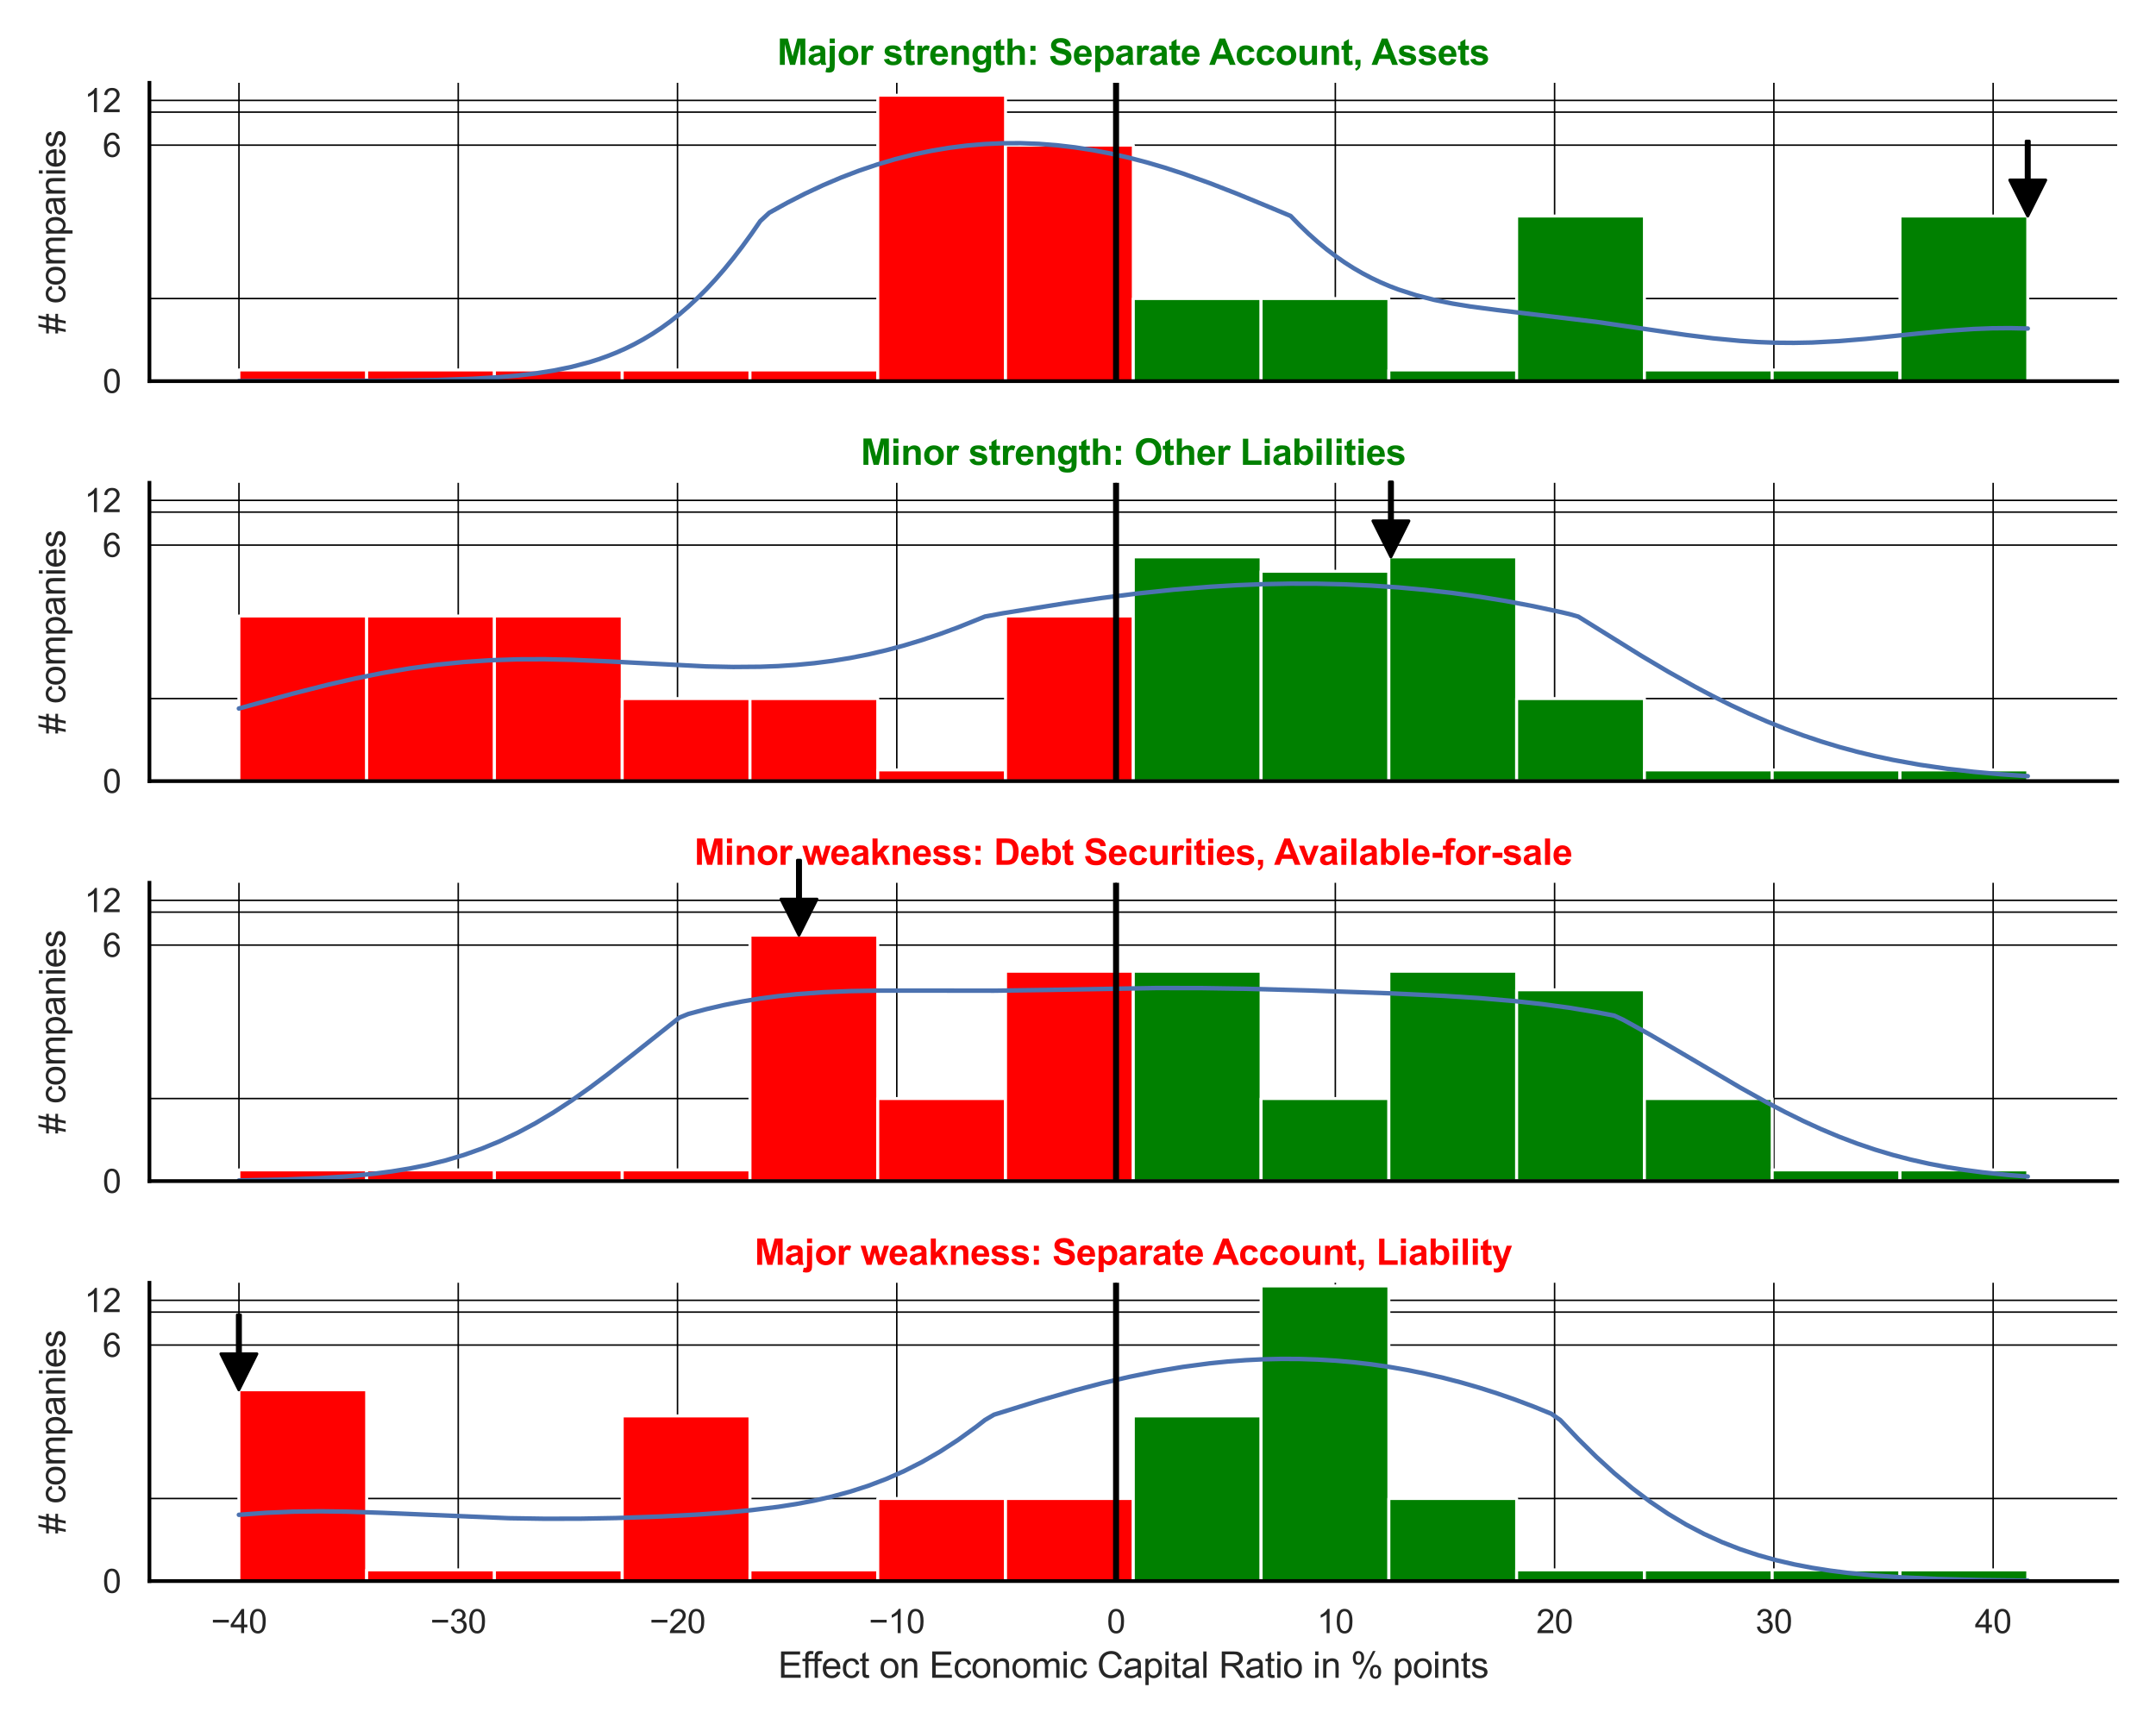<?xml version="1.0" encoding="utf-8" standalone="no"?>
<!DOCTYPE svg PUBLIC "-//W3C//DTD SVG 1.1//EN"
  "http://www.w3.org/Graphics/SVG/1.1/DTD/svg11.dtd">
<svg xmlns:xlink="http://www.w3.org/1999/xlink" width="720pt" height="576pt" viewBox="0 0 720 576" xmlns="http://www.w3.org/2000/svg" version="1.1">
 <defs>
  <style type="text/css">*{stroke-linejoin: round; stroke-linecap: butt}</style>
 </defs>
 <g id="figure_1">
  <g id="patch_1">
   <path d="M 0 576 
L 720 576 
L 720 0 
L 0 0 
z
" style="fill: #ffffff"/>
  </g>
  <g id="axes_1">
   <g id="patch_2">
    <path d="M 49.905 127.26 
L 707.04 127.26 
L 707.04 27.656 
L 49.905 27.656 
z
" style="fill: #ffffff"/>
   </g>
   <g id="matplotlib.axis_1">
    <g id="xtick_1">
     <g id="line2d_1">
      <path d="M 79.802 127.26 
L 79.802 27.656 
" clip-path="url(#pa85c470d4d)" style="fill: none; stroke: #000000; stroke-width: 0.5; stroke-linecap: round"/>
     </g>
    </g>
    <g id="xtick_2">
     <g id="line2d_2">
      <path d="M 153.029 127.26 
L 153.029 27.656 
" clip-path="url(#pa85c470d4d)" style="fill: none; stroke: #000000; stroke-width: 0.5; stroke-linecap: round"/>
     </g>
    </g>
    <g id="xtick_3">
     <g id="line2d_3">
      <path d="M 226.255 127.26 
L 226.255 27.656 
" clip-path="url(#pa85c470d4d)" style="fill: none; stroke: #000000; stroke-width: 0.5; stroke-linecap: round"/>
     </g>
    </g>
    <g id="xtick_4">
     <g id="line2d_4">
      <path d="M 299.482 127.26 
L 299.482 27.656 
" clip-path="url(#pa85c470d4d)" style="fill: none; stroke: #000000; stroke-width: 0.5; stroke-linecap: round"/>
     </g>
    </g>
    <g id="xtick_5">
     <g id="line2d_5">
      <path d="M 372.708 127.26 
L 372.708 27.656 
" clip-path="url(#pa85c470d4d)" style="fill: none; stroke: #000000; stroke-width: 0.5; stroke-linecap: round"/>
     </g>
    </g>
    <g id="xtick_6">
     <g id="line2d_6">
      <path d="M 445.935 127.26 
L 445.935 27.656 
" clip-path="url(#pa85c470d4d)" style="fill: none; stroke: #000000; stroke-width: 0.5; stroke-linecap: round"/>
     </g>
    </g>
    <g id="xtick_7">
     <g id="line2d_7">
      <path d="M 519.162 127.26 
L 519.162 27.656 
" clip-path="url(#pa85c470d4d)" style="fill: none; stroke: #000000; stroke-width: 0.5; stroke-linecap: round"/>
     </g>
    </g>
    <g id="xtick_8">
     <g id="line2d_8">
      <path d="M 592.388 127.26 
L 592.388 27.656 
" clip-path="url(#pa85c470d4d)" style="fill: none; stroke: #000000; stroke-width: 0.5; stroke-linecap: round"/>
     </g>
    </g>
    <g id="xtick_9">
     <g id="line2d_9">
      <path d="M 665.615 127.26 
L 665.615 27.656 
" clip-path="url(#pa85c470d4d)" style="fill: none; stroke: #000000; stroke-width: 0.5; stroke-linecap: round"/>
     </g>
    </g>
   </g>
   <g id="matplotlib.axis_2">
    <g id="ytick_1">
     <g id="line2d_10">
      <path d="M 49.905 127.26 
L 707.04 127.26 
" clip-path="url(#pa85c470d4d)" style="fill: none; stroke: #000000; stroke-width: 0.5; stroke-linecap: round"/>
     </g>
     <g id="text_1">
      <!-- 0 -->
      <g style="fill: #262626" transform="translate(34.288 131.197) scale(0.11 -0.11)">
       <defs>
        <path id="ArialMT-30" d="M 266 2259 
Q 266 3072 433 3567 
Q 600 4063 929 4331 
Q 1259 4600 1759 4600 
Q 2128 4600 2406 4451 
Q 2684 4303 2865 4023 
Q 3047 3744 3150 3342 
Q 3253 2941 3253 2259 
Q 3253 1453 3087 958 
Q 2922 463 2592 192 
Q 2263 -78 1759 -78 
Q 1097 -78 719 397 
Q 266 969 266 2259 
z
M 844 2259 
Q 844 1131 1108 757 
Q 1372 384 1759 384 
Q 2147 384 2411 759 
Q 2675 1134 2675 2259 
Q 2675 3391 2411 3762 
Q 2147 4134 1753 4134 
Q 1366 4134 1134 3806 
Q 844 3388 844 2259 
z
" transform="scale(0.016)"/>
       </defs>
       <use xlink:href="#ArialMT-30"/>
      </g>
     </g>
    </g>
    <g id="ytick_2">
     <g id="line2d_11">
      <path d="M 49.905 48.453 
L 707.04 48.453 
" clip-path="url(#pa85c470d4d)" style="fill: none; stroke: #000000; stroke-width: 0.5; stroke-linecap: round"/>
     </g>
     <g id="text_2">
      <!-- 6 -->
      <g style="fill: #262626" transform="translate(34.288 52.39) scale(0.11 -0.11)">
       <defs>
        <path id="ArialMT-36" d="M 3184 3459 
L 2625 3416 
Q 2550 3747 2413 3897 
Q 2184 4138 1850 4138 
Q 1581 4138 1378 3988 
Q 1113 3794 959 3422 
Q 806 3050 800 2363 
Q 1003 2672 1297 2822 
Q 1591 2972 1913 2972 
Q 2475 2972 2870 2558 
Q 3266 2144 3266 1488 
Q 3266 1056 3080 686 
Q 2894 316 2569 119 
Q 2244 -78 1831 -78 
Q 1128 -78 684 439 
Q 241 956 241 2144 
Q 241 3472 731 4075 
Q 1159 4600 1884 4600 
Q 2425 4600 2770 4297 
Q 3116 3994 3184 3459 
z
M 888 1484 
Q 888 1194 1011 928 
Q 1134 663 1356 523 
Q 1578 384 1822 384 
Q 2178 384 2434 671 
Q 2691 959 2691 1453 
Q 2691 1928 2437 2201 
Q 2184 2475 1800 2475 
Q 1419 2475 1153 2201 
Q 888 1928 888 1484 
z
" transform="scale(0.016)"/>
       </defs>
       <use xlink:href="#ArialMT-36"/>
      </g>
     </g>
    </g>
    <g id="ytick_3">
     <g id="line2d_12">
      <path d="M 49.905 33.516 
L 707.04 33.516 
" clip-path="url(#pa85c470d4d)" style="fill: none; stroke: #000000; stroke-width: 0.5; stroke-linecap: round"/>
     </g>
     <g id="text_3">
      <!-- 12 -->
      <g style="fill: #262626" transform="translate(28.171 37.453) scale(0.11 -0.11)">
       <defs>
        <path id="ArialMT-31" d="M 2384 0 
L 1822 0 
L 1822 3584 
Q 1619 3391 1289 3197 
Q 959 3003 697 2906 
L 697 3450 
Q 1169 3672 1522 3987 
Q 1875 4303 2022 4600 
L 2384 4600 
L 2384 0 
z
" transform="scale(0.016)"/>
        <path id="ArialMT-32" d="M 3222 541 
L 3222 0 
L 194 0 
Q 188 203 259 391 
Q 375 700 629 1000 
Q 884 1300 1366 1694 
Q 2113 2306 2375 2664 
Q 2638 3022 2638 3341 
Q 2638 3675 2398 3904 
Q 2159 4134 1775 4134 
Q 1369 4134 1125 3890 
Q 881 3647 878 3216 
L 300 3275 
Q 359 3922 746 4261 
Q 1134 4600 1788 4600 
Q 2447 4600 2831 4234 
Q 3216 3869 3216 3328 
Q 3216 3053 3103 2787 
Q 2991 2522 2730 2228 
Q 2469 1934 1863 1422 
Q 1356 997 1212 845 
Q 1069 694 975 541 
L 3222 541 
z
" transform="scale(0.016)"/>
       </defs>
       <use xlink:href="#ArialMT-31"/>
       <use xlink:href="#ArialMT-32" x="55.615"/>
      </g>
     </g>
    </g>
    <g id="ytick_4">
     <g id="line2d_13">
      <path d="M 49.905 99.694 
L 707.04 99.694 
" clip-path="url(#pa85c470d4d)" style="fill: none; stroke: #000000; stroke-width: 0.5; stroke-linecap: round"/>
     </g>
    </g>
    <g id="ytick_5">
     <g id="line2d_14">
      <path d="M 49.905 37.445 
L 707.04 37.445 
" clip-path="url(#pa85c470d4d)" style="fill: none; stroke: #000000; stroke-width: 0.5; stroke-linecap: round"/>
     </g>
    </g>
    <g id="text_4">
     <!-- # companies -->
     <g style="fill: #262626" transform="translate(21.786 111.475) rotate(-90) scale(0.12 -0.12)">
      <defs>
       <path id="ArialMT-23" d="M 322 -78 
L 594 1253 
L 66 1253 
L 66 1719 
L 688 1719 
L 919 2853 
L 66 2853 
L 66 3319 
L 1013 3319 
L 1284 4659 
L 1753 4659 
L 1481 3319 
L 2466 3319 
L 2738 4659 
L 3209 4659 
L 2938 3319 
L 3478 3319 
L 3478 2853 
L 2844 2853 
L 2609 1719 
L 3478 1719 
L 3478 1253 
L 2516 1253 
L 2244 -78 
L 1775 -78 
L 2044 1253 
L 1063 1253 
L 791 -78 
L 322 -78 
z
M 1156 1719 
L 2138 1719 
L 2372 2853 
L 1388 2853 
L 1156 1719 
z
" transform="scale(0.016)"/>
       <path id="ArialMT-20" transform="scale(0.016)"/>
       <path id="ArialMT-63" d="M 2588 1216 
L 3141 1144 
Q 3050 572 2676 248 
Q 2303 -75 1759 -75 
Q 1078 -75 664 370 
Q 250 816 250 1647 
Q 250 2184 428 2587 
Q 606 2991 970 3192 
Q 1334 3394 1763 3394 
Q 2303 3394 2647 3120 
Q 2991 2847 3088 2344 
L 2541 2259 
Q 2463 2594 2264 2762 
Q 2066 2931 1784 2931 
Q 1359 2931 1093 2626 
Q 828 2322 828 1663 
Q 828 994 1084 691 
Q 1341 388 1753 388 
Q 2084 388 2306 591 
Q 2528 794 2588 1216 
z
" transform="scale(0.016)"/>
       <path id="ArialMT-6f" d="M 213 1659 
Q 213 2581 725 3025 
Q 1153 3394 1769 3394 
Q 2453 3394 2887 2945 
Q 3322 2497 3322 1706 
Q 3322 1066 3130 698 
Q 2938 331 2570 128 
Q 2203 -75 1769 -75 
Q 1072 -75 642 372 
Q 213 819 213 1659 
z
M 791 1659 
Q 791 1022 1069 705 
Q 1347 388 1769 388 
Q 2188 388 2466 706 
Q 2744 1025 2744 1678 
Q 2744 2294 2464 2611 
Q 2184 2928 1769 2928 
Q 1347 2928 1069 2612 
Q 791 2297 791 1659 
z
" transform="scale(0.016)"/>
       <path id="ArialMT-6d" d="M 422 0 
L 422 3319 
L 925 3319 
L 925 2853 
Q 1081 3097 1340 3245 
Q 1600 3394 1931 3394 
Q 2300 3394 2536 3241 
Q 2772 3088 2869 2813 
Q 3263 3394 3894 3394 
Q 4388 3394 4653 3120 
Q 4919 2847 4919 2278 
L 4919 0 
L 4359 0 
L 4359 2091 
Q 4359 2428 4304 2576 
Q 4250 2725 4106 2815 
Q 3963 2906 3769 2906 
Q 3419 2906 3187 2673 
Q 2956 2441 2956 1928 
L 2956 0 
L 2394 0 
L 2394 2156 
Q 2394 2531 2256 2718 
Q 2119 2906 1806 2906 
Q 1569 2906 1367 2781 
Q 1166 2656 1075 2415 
Q 984 2175 984 1722 
L 984 0 
L 422 0 
z
" transform="scale(0.016)"/>
       <path id="ArialMT-70" d="M 422 -1272 
L 422 3319 
L 934 3319 
L 934 2888 
Q 1116 3141 1344 3267 
Q 1572 3394 1897 3394 
Q 2322 3394 2647 3175 
Q 2972 2956 3137 2557 
Q 3303 2159 3303 1684 
Q 3303 1175 3120 767 
Q 2938 359 2589 142 
Q 2241 -75 1856 -75 
Q 1575 -75 1351 44 
Q 1128 163 984 344 
L 984 -1272 
L 422 -1272 
z
M 931 1641 
Q 931 1000 1190 694 
Q 1450 388 1819 388 
Q 2194 388 2461 705 
Q 2728 1022 2728 1688 
Q 2728 2322 2467 2637 
Q 2206 2953 1844 2953 
Q 1484 2953 1207 2617 
Q 931 2281 931 1641 
z
" transform="scale(0.016)"/>
       <path id="ArialMT-61" d="M 2588 409 
Q 2275 144 1986 34 
Q 1697 -75 1366 -75 
Q 819 -75 525 192 
Q 231 459 231 875 
Q 231 1119 342 1320 
Q 453 1522 633 1644 
Q 813 1766 1038 1828 
Q 1203 1872 1538 1913 
Q 2219 1994 2541 2106 
Q 2544 2222 2544 2253 
Q 2544 2597 2384 2738 
Q 2169 2928 1744 2928 
Q 1347 2928 1158 2789 
Q 969 2650 878 2297 
L 328 2372 
Q 403 2725 575 2942 
Q 747 3159 1072 3276 
Q 1397 3394 1825 3394 
Q 2250 3394 2515 3294 
Q 2781 3194 2906 3042 
Q 3031 2891 3081 2659 
Q 3109 2516 3109 2141 
L 3109 1391 
Q 3109 606 3145 398 
Q 3181 191 3288 0 
L 2700 0 
Q 2613 175 2588 409 
z
M 2541 1666 
Q 2234 1541 1622 1453 
Q 1275 1403 1131 1340 
Q 988 1278 909 1158 
Q 831 1038 831 891 
Q 831 666 1001 516 
Q 1172 366 1500 366 
Q 1825 366 2078 508 
Q 2331 650 2450 897 
Q 2541 1088 2541 1459 
L 2541 1666 
z
" transform="scale(0.016)"/>
       <path id="ArialMT-6e" d="M 422 0 
L 422 3319 
L 928 3319 
L 928 2847 
Q 1294 3394 1984 3394 
Q 2284 3394 2536 3286 
Q 2788 3178 2913 3003 
Q 3038 2828 3088 2588 
Q 3119 2431 3119 2041 
L 3119 0 
L 2556 0 
L 2556 2019 
Q 2556 2363 2490 2533 
Q 2425 2703 2258 2804 
Q 2091 2906 1866 2906 
Q 1506 2906 1245 2678 
Q 984 2450 984 1813 
L 984 0 
L 422 0 
z
" transform="scale(0.016)"/>
       <path id="ArialMT-69" d="M 425 3934 
L 425 4581 
L 988 4581 
L 988 3934 
L 425 3934 
z
M 425 0 
L 425 3319 
L 988 3319 
L 988 0 
L 425 0 
z
" transform="scale(0.016)"/>
       <path id="ArialMT-65" d="M 2694 1069 
L 3275 997 
Q 3138 488 2766 206 
Q 2394 -75 1816 -75 
Q 1088 -75 661 373 
Q 234 822 234 1631 
Q 234 2469 665 2931 
Q 1097 3394 1784 3394 
Q 2450 3394 2872 2941 
Q 3294 2488 3294 1666 
Q 3294 1616 3291 1516 
L 816 1516 
Q 847 969 1125 678 
Q 1403 388 1819 388 
Q 2128 388 2347 550 
Q 2566 713 2694 1069 
z
M 847 1978 
L 2700 1978 
Q 2663 2397 2488 2606 
Q 2219 2931 1791 2931 
Q 1403 2931 1139 2672 
Q 875 2413 847 1978 
z
" transform="scale(0.016)"/>
       <path id="ArialMT-73" d="M 197 991 
L 753 1078 
Q 800 744 1014 566 
Q 1228 388 1613 388 
Q 2000 388 2187 545 
Q 2375 703 2375 916 
Q 2375 1106 2209 1216 
Q 2094 1291 1634 1406 
Q 1016 1563 777 1677 
Q 538 1791 414 1992 
Q 291 2194 291 2438 
Q 291 2659 392 2848 
Q 494 3038 669 3163 
Q 800 3259 1026 3326 
Q 1253 3394 1513 3394 
Q 1903 3394 2198 3281 
Q 2494 3169 2634 2976 
Q 2775 2784 2828 2463 
L 2278 2388 
Q 2241 2644 2061 2787 
Q 1881 2931 1553 2931 
Q 1166 2931 1000 2803 
Q 834 2675 834 2503 
Q 834 2394 903 2306 
Q 972 2216 1119 2156 
Q 1203 2125 1616 2013 
Q 2213 1853 2448 1751 
Q 2684 1650 2818 1456 
Q 2953 1263 2953 975 
Q 2953 694 2789 445 
Q 2625 197 2315 61 
Q 2006 -75 1616 -75 
Q 969 -75 630 194 
Q 291 463 197 991 
z
" transform="scale(0.016)"/>
      </defs>
      <use xlink:href="#ArialMT-23"/>
      <use xlink:href="#ArialMT-20" x="55.615"/>
      <use xlink:href="#ArialMT-63" x="83.398"/>
      <use xlink:href="#ArialMT-6f" x="133.398"/>
      <use xlink:href="#ArialMT-6d" x="189.014"/>
      <use xlink:href="#ArialMT-70" x="272.314"/>
      <use xlink:href="#ArialMT-61" x="327.93"/>
      <use xlink:href="#ArialMT-6e" x="383.545"/>
      <use xlink:href="#ArialMT-69" x="439.16"/>
      <use xlink:href="#ArialMT-65" x="461.377"/>
      <use xlink:href="#ArialMT-73" x="516.992"/>
     </g>
    </g>
   </g>
   <g id="patch_3">
    <path d="M 79.775 127.26 
L 122.446 127.26 
L 122.446 123.527 
L 79.775 123.527 
z
" clip-path="url(#pa85c470d4d)" style="fill: #ff0000; stroke: #ffffff; stroke-linejoin: miter"/>
   </g>
   <g id="patch_4">
    <path d="M 122.446 127.26 
L 165.117 127.26 
L 165.117 123.527 
L 122.446 123.527 
z
" clip-path="url(#pa85c470d4d)" style="fill: #ff0000; stroke: #ffffff; stroke-linejoin: miter"/>
   </g>
   <g id="patch_5">
    <path d="M 165.117 127.26 
L 207.788 127.26 
L 207.788 123.527 
L 165.117 123.527 
z
" clip-path="url(#pa85c470d4d)" style="fill: #ff0000; stroke: #ffffff; stroke-linejoin: miter"/>
   </g>
   <g id="patch_6">
    <path d="M 207.788 127.26 
L 250.459 127.26 
L 250.459 123.527 
L 207.788 123.527 
z
" clip-path="url(#pa85c470d4d)" style="fill: #ff0000; stroke: #ffffff; stroke-linejoin: miter"/>
   </g>
   <g id="patch_7">
    <path d="M 250.459 127.26 
L 293.13 127.26 
L 293.13 123.527 
L 250.459 123.527 
z
" clip-path="url(#pa85c470d4d)" style="fill: #ff0000; stroke: #ffffff; stroke-linejoin: miter"/>
   </g>
   <g id="patch_8">
    <path d="M 293.13 127.26 
L 335.801 127.26 
L 335.801 31.791 
L 293.13 31.791 
z
" clip-path="url(#pa85c470d4d)" style="fill: #ff0000; stroke: #ffffff; stroke-linejoin: miter"/>
   </g>
   <g id="patch_9">
    <path d="M 335.801 127.26 
L 378.473 127.26 
L 378.473 48.453 
L 335.801 48.453 
z
" clip-path="url(#pa85c470d4d)" style="fill: #ff0000; stroke: #ffffff; stroke-linejoin: miter"/>
   </g>
   <g id="patch_10">
    <path d="M 378.473 127.26 
L 421.144 127.26 
L 421.144 99.694 
L 378.473 99.694 
z
" clip-path="url(#pa85c470d4d)" style="fill: #008000; stroke: #ffffff; stroke-linejoin: miter"/>
   </g>
   <g id="patch_11">
    <path d="M 421.144 127.26 
L 463.815 127.26 
L 463.815 99.694 
L 421.144 99.694 
z
" clip-path="url(#pa85c470d4d)" style="fill: #008000; stroke: #ffffff; stroke-linejoin: miter"/>
   </g>
   <g id="patch_12">
    <path d="M 463.815 127.26 
L 506.486 127.26 
L 506.486 123.527 
L 463.815 123.527 
z
" clip-path="url(#pa85c470d4d)" style="fill: #008000; stroke: #ffffff; stroke-linejoin: miter"/>
   </g>
   <g id="patch_13">
    <path d="M 506.486 127.26 
L 549.157 127.26 
L 549.157 72.128 
L 506.486 72.128 
z
" clip-path="url(#pa85c470d4d)" style="fill: #008000; stroke: #ffffff; stroke-linejoin: miter"/>
   </g>
   <g id="patch_14">
    <path d="M 549.157 127.26 
L 591.828 127.26 
L 591.828 123.527 
L 549.157 123.527 
z
" clip-path="url(#pa85c470d4d)" style="fill: #008000; stroke: #ffffff; stroke-linejoin: miter"/>
   </g>
   <g id="patch_15">
    <path d="M 591.828 127.26 
L 634.499 127.26 
L 634.499 123.527 
L 591.828 123.527 
z
" clip-path="url(#pa85c470d4d)" style="fill: #008000; stroke: #ffffff; stroke-linejoin: miter"/>
   </g>
   <g id="patch_16">
    <path d="M 634.499 127.26 
L 677.17 127.26 
L 677.17 72.128 
L 634.499 72.128 
z
" clip-path="url(#pa85c470d4d)" style="fill: #008000; stroke: #ffffff; stroke-linejoin: miter"/>
   </g>
   <g id="line2d_15">
    <path d="M 79.775 127.257 
L 127.807 127.15 
L 145.818 126.891 
L 157.826 126.48 
L 166.832 125.936 
L 172.836 125.404 
L 178.84 124.691 
L 184.844 123.747 
L 190.848 122.515 
L 196.852 120.928 
L 199.854 119.979 
L 202.856 118.913 
L 205.858 117.721 
L 208.86 116.391 
L 211.862 114.913 
L 214.864 113.277 
L 217.866 111.473 
L 220.868 109.49 
L 223.87 107.319 
L 226.872 104.95 
L 229.874 102.376 
L 232.876 99.59 
L 235.878 96.584 
L 238.88 93.356 
L 241.882 89.902 
L 244.884 86.22 
L 247.886 82.312 
L 250.888 78.182 
L 253.89 73.833 
L 256.892 71.041 
L 262.896 67.708 
L 268.9 64.637 
L 274.904 61.825 
L 280.908 59.272 
L 286.912 56.979 
L 292.916 54.943 
L 298.92 53.165 
L 304.924 51.643 
L 310.928 50.377 
L 316.932 49.364 
L 322.936 48.603 
L 328.94 48.093 
L 334.944 47.831 
L 340.948 47.814 
L 346.952 48.04 
L 352.956 48.505 
L 358.96 49.205 
L 364.964 50.133 
L 370.968 51.284 
L 376.972 52.65 
L 382.975 54.222 
L 388.979 55.987 
L 394.983 57.933 
L 403.989 61.148 
L 412.995 64.654 
L 425.003 69.605 
L 431.007 72.115 
L 434.009 75.191 
L 437.011 78.078 
L 440.013 80.759 
L 443.015 83.239 
L 446.017 85.522 
L 449.019 87.616 
L 452.021 89.528 
L 455.023 91.267 
L 458.025 92.842 
L 461.027 94.262 
L 464.029 95.539 
L 467.031 96.683 
L 473.035 98.616 
L 479.039 100.148 
L 485.043 101.364 
L 491.047 102.345 
L 500.053 103.531 
L 533.075 107.477 
L 548.085 109.661 
L 563.095 111.846 
L 572.101 112.968 
L 581.107 113.827 
L 587.111 114.214 
L 593.115 114.436 
L 599.119 114.485 
L 605.123 114.367 
L 614.128 113.9 
L 623.134 113.157 
L 641.146 111.302 
L 650.152 110.46 
L 659.158 109.849 
L 665.162 109.622 
L 671.166 109.566 
L 677.17 109.694 
L 677.17 109.694 
" clip-path="url(#pa85c470d4d)" style="fill: none; stroke: #4c72b0; stroke-width: 1.5; stroke-linecap: round"/>
   </g>
   <g id="line2d_16">
    <path d="M 372.708 127.26 
L 372.708 27.656 
" clip-path="url(#pa85c470d4d)" style="fill: none; stroke: #000000; stroke-width: 2; stroke-linecap: round"/>
   </g>
   <g id="patch_17">
    <path d="M 49.905 127.26 
L 49.905 27.656 
" style="fill: none; stroke: #000000; stroke-width: 1.25; stroke-linejoin: miter; stroke-linecap: square"/>
   </g>
   <g id="patch_18">
    <path d="M 49.905 127.26 
L 707.04 127.26 
" style="fill: none; stroke: #000000; stroke-width: 1.25; stroke-linejoin: miter; stroke-linecap: square"/>
   </g>
   <g id="patch_19">
    <path d="M 677.67 47.128 
Q 677.67 53.626 677.67 60.125 
L 683.17 60.125 
Q 680.17 66.126 677.17 72.128 
Q 674.17 66.126 671.17 60.125 
L 676.67 60.125 
Q 676.67 53.626 676.67 47.128 
L 677.67 47.128 
z
" style="stroke: #000000; stroke-linecap: round"/>
   </g>
   <g id="text_5">
    <!-- Major strength: Separate Account, Assets -->
    <g style="fill: #008000" transform="translate(259.569 21.656) scale(0.12 -0.12)">
     <defs>
      <path id="Arial-BoldMT-4d" d="M 453 0 
L 453 4581 
L 1838 4581 
L 2669 1456 
L 3491 4581 
L 4878 4581 
L 4878 0 
L 4019 0 
L 4019 3606 
L 3109 0 
L 2219 0 
L 1313 3606 
L 1313 0 
L 453 0 
z
" transform="scale(0.016)"/>
      <path id="Arial-BoldMT-61" d="M 1116 2306 
L 319 2450 
Q 453 2931 781 3162 
Q 1109 3394 1756 3394 
Q 2344 3394 2631 3255 
Q 2919 3116 3036 2902 
Q 3153 2688 3153 2116 
L 3144 1091 
Q 3144 653 3186 445 
Q 3228 238 3344 0 
L 2475 0 
Q 2441 88 2391 259 
Q 2369 338 2359 363 
Q 2134 144 1878 34 
Q 1622 -75 1331 -75 
Q 819 -75 523 203 
Q 228 481 228 906 
Q 228 1188 362 1408 
Q 497 1628 739 1745 
Q 981 1863 1438 1950 
Q 2053 2066 2291 2166 
L 2291 2253 
Q 2291 2506 2166 2614 
Q 2041 2722 1694 2722 
Q 1459 2722 1328 2630 
Q 1197 2538 1116 2306 
z
M 2291 1594 
Q 2122 1538 1756 1459 
Q 1391 1381 1278 1306 
Q 1106 1184 1106 997 
Q 1106 813 1243 678 
Q 1381 544 1594 544 
Q 1831 544 2047 700 
Q 2206 819 2256 991 
Q 2291 1103 2291 1419 
L 2291 1594 
z
" transform="scale(0.016)"/>
      <path id="Arial-BoldMT-6a" d="M 441 3769 
L 441 4581 
L 1319 4581 
L 1319 3769 
L 441 3769 
z
M 1319 3319 
L 1319 103 
Q 1319 -531 1236 -792 
Q 1153 -1053 917 -1200 
Q 681 -1347 316 -1347 
Q 184 -1347 32 -1323 
Q -119 -1300 -294 -1253 
L -141 -503 
Q -78 -516 -23 -523 
Q 31 -531 78 -531 
Q 213 -531 298 -473 
Q 384 -416 412 -334 
Q 441 -253 441 153 
L 441 3319 
L 1319 3319 
z
" transform="scale(0.016)"/>
      <path id="Arial-BoldMT-6f" d="M 256 1706 
Q 256 2144 472 2553 
Q 688 2963 1083 3178 
Q 1478 3394 1966 3394 
Q 2719 3394 3200 2905 
Q 3681 2416 3681 1669 
Q 3681 916 3195 420 
Q 2709 -75 1972 -75 
Q 1516 -75 1102 131 
Q 688 338 472 736 
Q 256 1134 256 1706 
z
M 1156 1659 
Q 1156 1166 1390 903 
Q 1625 641 1969 641 
Q 2313 641 2545 903 
Q 2778 1166 2778 1666 
Q 2778 2153 2545 2415 
Q 2313 2678 1969 2678 
Q 1625 2678 1390 2415 
Q 1156 2153 1156 1659 
z
" transform="scale(0.016)"/>
      <path id="Arial-BoldMT-72" d="M 1300 0 
L 422 0 
L 422 3319 
L 1238 3319 
L 1238 2847 
Q 1447 3181 1614 3287 
Q 1781 3394 1994 3394 
Q 2294 3394 2572 3228 
L 2300 2463 
Q 2078 2606 1888 2606 
Q 1703 2606 1575 2504 
Q 1447 2403 1373 2137 
Q 1300 1872 1300 1025 
L 1300 0 
z
" transform="scale(0.016)"/>
      <path id="Arial-BoldMT-20" transform="scale(0.016)"/>
      <path id="Arial-BoldMT-73" d="M 150 947 
L 1031 1081 
Q 1088 825 1259 692 
Q 1431 559 1741 559 
Q 2081 559 2253 684 
Q 2369 772 2369 919 
Q 2369 1019 2306 1084 
Q 2241 1147 2013 1200 
Q 950 1434 666 1628 
Q 272 1897 272 2375 
Q 272 2806 612 3100 
Q 953 3394 1669 3394 
Q 2350 3394 2681 3172 
Q 3013 2950 3138 2516 
L 2309 2363 
Q 2256 2556 2107 2659 
Q 1959 2763 1684 2763 
Q 1338 2763 1188 2666 
Q 1088 2597 1088 2488 
Q 1088 2394 1175 2328 
Q 1294 2241 1995 2081 
Q 2697 1922 2975 1691 
Q 3250 1456 3250 1038 
Q 3250 581 2869 253 
Q 2488 -75 1741 -75 
Q 1063 -75 667 200 
Q 272 475 150 947 
z
" transform="scale(0.016)"/>
      <path id="Arial-BoldMT-74" d="M 1981 3319 
L 1981 2619 
L 1381 2619 
L 1381 1281 
Q 1381 875 1398 808 
Q 1416 741 1477 697 
Q 1538 653 1625 653 
Q 1747 653 1978 738 
L 2053 56 
Q 1747 -75 1359 -75 
Q 1122 -75 931 4 
Q 741 84 652 211 
Q 563 338 528 553 
Q 500 706 500 1172 
L 500 2619 
L 97 2619 
L 97 3319 
L 500 3319 
L 500 3978 
L 1381 4491 
L 1381 3319 
L 1981 3319 
z
" transform="scale(0.016)"/>
      <path id="Arial-BoldMT-65" d="M 2381 1056 
L 3256 909 
Q 3088 428 2723 176 
Q 2359 -75 1813 -75 
Q 947 -75 531 491 
Q 203 944 203 1634 
Q 203 2459 634 2926 
Q 1066 3394 1725 3394 
Q 2466 3394 2894 2905 
Q 3322 2416 3303 1406 
L 1103 1406 
Q 1113 1016 1316 798 
Q 1519 581 1822 581 
Q 2028 581 2168 693 
Q 2309 806 2381 1056 
z
M 2431 1944 
Q 2422 2325 2234 2523 
Q 2047 2722 1778 2722 
Q 1491 2722 1303 2513 
Q 1116 2303 1119 1944 
L 2431 1944 
z
" transform="scale(0.016)"/>
      <path id="Arial-BoldMT-6e" d="M 3478 0 
L 2600 0 
L 2600 1694 
Q 2600 2231 2544 2389 
Q 2488 2547 2361 2634 
Q 2234 2722 2056 2722 
Q 1828 2722 1647 2597 
Q 1466 2472 1398 2265 
Q 1331 2059 1331 1503 
L 1331 0 
L 453 0 
L 453 3319 
L 1269 3319 
L 1269 2831 
Q 1703 3394 2363 3394 
Q 2653 3394 2893 3289 
Q 3134 3184 3257 3021 
Q 3381 2859 3429 2653 
Q 3478 2447 3478 2063 
L 3478 0 
z
" transform="scale(0.016)"/>
      <path id="Arial-BoldMT-67" d="M 378 -219 
L 1381 -341 
Q 1406 -516 1497 -581 
Q 1622 -675 1891 -675 
Q 2234 -675 2406 -572 
Q 2522 -503 2581 -350 
Q 2622 -241 2622 53 
L 2622 538 
Q 2228 0 1628 0 
Q 959 0 569 566 
Q 263 1013 263 1678 
Q 263 2513 664 2953 
Q 1066 3394 1663 3394 
Q 2278 3394 2678 2853 
L 2678 3319 
L 3500 3319 
L 3500 341 
Q 3500 -247 3403 -537 
Q 3306 -828 3131 -993 
Q 2956 -1159 2664 -1253 
Q 2372 -1347 1925 -1347 
Q 1081 -1347 728 -1058 
Q 375 -769 375 -325 
Q 375 -281 378 -219 
z
M 1163 1728 
Q 1163 1200 1367 954 
Q 1572 709 1872 709 
Q 2194 709 2416 961 
Q 2638 1213 2638 1706 
Q 2638 2222 2425 2472 
Q 2213 2722 1888 2722 
Q 1572 2722 1367 2476 
Q 1163 2231 1163 1728 
z
" transform="scale(0.016)"/>
      <path id="Arial-BoldMT-68" d="M 1334 4581 
L 1334 2897 
Q 1759 3394 2350 3394 
Q 2653 3394 2897 3281 
Q 3141 3169 3264 2994 
Q 3388 2819 3433 2606 
Q 3478 2394 3478 1947 
L 3478 0 
L 2600 0 
L 2600 1753 
Q 2600 2275 2550 2415 
Q 2500 2556 2373 2639 
Q 2247 2722 2056 2722 
Q 1838 2722 1666 2615 
Q 1494 2509 1414 2295 
Q 1334 2081 1334 1663 
L 1334 0 
L 456 0 
L 456 4581 
L 1334 4581 
z
" transform="scale(0.016)"/>
      <path id="Arial-BoldMT-3a" d="M 628 2441 
L 628 3319 
L 1506 3319 
L 1506 2441 
L 628 2441 
z
M 628 0 
L 628 878 
L 1506 878 
L 1506 0 
L 628 0 
z
" transform="scale(0.016)"/>
      <path id="Arial-BoldMT-53" d="M 231 1491 
L 1131 1578 
Q 1213 1125 1461 912 
Q 1709 700 2131 700 
Q 2578 700 2804 889 
Q 3031 1078 3031 1331 
Q 3031 1494 2936 1608 
Q 2841 1722 2603 1806 
Q 2441 1863 1863 2006 
Q 1119 2191 819 2459 
Q 397 2838 397 3381 
Q 397 3731 595 4036 
Q 794 4341 1167 4500 
Q 1541 4659 2069 4659 
Q 2931 4659 3367 4281 
Q 3803 3903 3825 3272 
L 2900 3231 
Q 2841 3584 2645 3739 
Q 2450 3894 2059 3894 
Q 1656 3894 1428 3728 
Q 1281 3622 1281 3444 
Q 1281 3281 1419 3166 
Q 1594 3019 2269 2859 
Q 2944 2700 3267 2529 
Q 3591 2359 3773 2064 
Q 3956 1769 3956 1334 
Q 3956 941 3737 597 
Q 3519 253 3119 86 
Q 2719 -81 2122 -81 
Q 1253 -81 787 320 
Q 322 722 231 1491 
z
" transform="scale(0.016)"/>
      <path id="Arial-BoldMT-70" d="M 434 3319 
L 1253 3319 
L 1253 2831 
Q 1413 3081 1684 3237 
Q 1956 3394 2288 3394 
Q 2866 3394 3269 2941 
Q 3672 2488 3672 1678 
Q 3672 847 3265 386 
Q 2859 -75 2281 -75 
Q 2006 -75 1782 34 
Q 1559 144 1313 409 
L 1313 -1263 
L 434 -1263 
L 434 3319 
z
M 1303 1716 
Q 1303 1156 1525 889 
Q 1747 622 2066 622 
Q 2372 622 2575 867 
Q 2778 1113 2778 1672 
Q 2778 2194 2568 2447 
Q 2359 2700 2050 2700 
Q 1728 2700 1515 2451 
Q 1303 2203 1303 1716 
z
" transform="scale(0.016)"/>
      <path id="Arial-BoldMT-41" d="M 4597 0 
L 3591 0 
L 3191 1041 
L 1359 1041 
L 981 0 
L 0 0 
L 1784 4581 
L 2763 4581 
L 4597 0 
z
M 2894 1813 
L 2263 3513 
L 1644 1813 
L 2894 1813 
z
" transform="scale(0.016)"/>
      <path id="Arial-BoldMT-63" d="M 3353 2338 
L 2488 2181 
Q 2444 2441 2289 2572 
Q 2134 2703 1888 2703 
Q 1559 2703 1364 2476 
Q 1169 2250 1169 1719 
Q 1169 1128 1367 884 
Q 1566 641 1900 641 
Q 2150 641 2309 783 
Q 2469 925 2534 1272 
L 3397 1125 
Q 3263 531 2881 228 
Q 2500 -75 1859 -75 
Q 1131 -75 698 384 
Q 266 844 266 1656 
Q 266 2478 700 2936 
Q 1134 3394 1875 3394 
Q 2481 3394 2839 3133 
Q 3197 2872 3353 2338 
z
" transform="scale(0.016)"/>
      <path id="Arial-BoldMT-75" d="M 2644 0 
L 2644 497 
Q 2463 231 2167 78 
Q 1872 -75 1544 -75 
Q 1209 -75 943 72 
Q 678 219 559 484 
Q 441 750 441 1219 
L 441 3319 
L 1319 3319 
L 1319 1794 
Q 1319 1094 1367 936 
Q 1416 778 1544 686 
Q 1672 594 1869 594 
Q 2094 594 2272 717 
Q 2450 841 2515 1023 
Q 2581 1206 2581 1919 
L 2581 3319 
L 3459 3319 
L 3459 0 
L 2644 0 
z
" transform="scale(0.016)"/>
      <path id="Arial-BoldMT-2c" d="M 438 878 
L 1316 878 
L 1316 250 
Q 1316 -131 1250 -351 
Q 1184 -572 1001 -747 
Q 819 -922 538 -1022 
L 366 -659 
Q 631 -572 743 -419 
Q 856 -266 863 0 
L 438 0 
L 438 878 
z
" transform="scale(0.016)"/>
     </defs>
     <use xlink:href="#Arial-BoldMT-4d"/>
     <use xlink:href="#Arial-BoldMT-61" x="83.301"/>
     <use xlink:href="#Arial-BoldMT-6a" x="138.916"/>
     <use xlink:href="#Arial-BoldMT-6f" x="166.699"/>
     <use xlink:href="#Arial-BoldMT-72" x="227.783"/>
     <use xlink:href="#Arial-BoldMT-20" x="266.699"/>
     <use xlink:href="#Arial-BoldMT-73" x="294.482"/>
     <use xlink:href="#Arial-BoldMT-74" x="350.098"/>
     <use xlink:href="#Arial-BoldMT-72" x="383.398"/>
     <use xlink:href="#Arial-BoldMT-65" x="422.314"/>
     <use xlink:href="#Arial-BoldMT-6e" x="477.93"/>
     <use xlink:href="#Arial-BoldMT-67" x="539.014"/>
     <use xlink:href="#Arial-BoldMT-74" x="600.098"/>
     <use xlink:href="#Arial-BoldMT-68" x="633.398"/>
     <use xlink:href="#Arial-BoldMT-3a" x="694.482"/>
     <use xlink:href="#Arial-BoldMT-20" x="727.783"/>
     <use xlink:href="#Arial-BoldMT-53" x="755.566"/>
     <use xlink:href="#Arial-BoldMT-65" x="822.266"/>
     <use xlink:href="#Arial-BoldMT-70" x="877.881"/>
     <use xlink:href="#Arial-BoldMT-61" x="938.965"/>
     <use xlink:href="#Arial-BoldMT-72" x="994.58"/>
     <use xlink:href="#Arial-BoldMT-61" x="1033.496"/>
     <use xlink:href="#Arial-BoldMT-74" x="1089.111"/>
     <use xlink:href="#Arial-BoldMT-65" x="1122.412"/>
     <use xlink:href="#Arial-BoldMT-20" x="1178.027"/>
     <use xlink:href="#Arial-BoldMT-41" x="1202.061"/>
     <use xlink:href="#Arial-BoldMT-63" x="1274.277"/>
     <use xlink:href="#Arial-BoldMT-63" x="1329.893"/>
     <use xlink:href="#Arial-BoldMT-6f" x="1385.508"/>
     <use xlink:href="#Arial-BoldMT-75" x="1446.592"/>
     <use xlink:href="#Arial-BoldMT-6e" x="1507.676"/>
     <use xlink:href="#Arial-BoldMT-74" x="1568.76"/>
     <use xlink:href="#Arial-BoldMT-2c" x="1602.061"/>
     <use xlink:href="#Arial-BoldMT-20" x="1629.844"/>
     <use xlink:href="#Arial-BoldMT-41" x="1653.877"/>
     <use xlink:href="#Arial-BoldMT-73" x="1726.094"/>
     <use xlink:href="#Arial-BoldMT-73" x="1781.709"/>
     <use xlink:href="#Arial-BoldMT-65" x="1837.324"/>
     <use xlink:href="#Arial-BoldMT-74" x="1892.939"/>
     <use xlink:href="#Arial-BoldMT-73" x="1926.24"/>
    </g>
   </g>
  </g>
  <g id="axes_2">
   <g id="patch_20">
    <path d="M 49.905 260.82 
L 707.04 260.82 
L 707.04 161.216 
L 49.905 161.216 
z
" style="fill: #ffffff"/>
   </g>
   <g id="matplotlib.axis_3">
    <g id="xtick_10">
     <g id="line2d_17">
      <path d="M 79.802 260.82 
L 79.802 161.216 
" clip-path="url(#peefbc9a324)" style="fill: none; stroke: #000000; stroke-width: 0.5; stroke-linecap: round"/>
     </g>
    </g>
    <g id="xtick_11">
     <g id="line2d_18">
      <path d="M 153.029 260.82 
L 153.029 161.216 
" clip-path="url(#peefbc9a324)" style="fill: none; stroke: #000000; stroke-width: 0.5; stroke-linecap: round"/>
     </g>
    </g>
    <g id="xtick_12">
     <g id="line2d_19">
      <path d="M 226.255 260.82 
L 226.255 161.216 
" clip-path="url(#peefbc9a324)" style="fill: none; stroke: #000000; stroke-width: 0.5; stroke-linecap: round"/>
     </g>
    </g>
    <g id="xtick_13">
     <g id="line2d_20">
      <path d="M 299.482 260.82 
L 299.482 161.216 
" clip-path="url(#peefbc9a324)" style="fill: none; stroke: #000000; stroke-width: 0.5; stroke-linecap: round"/>
     </g>
    </g>
    <g id="xtick_14">
     <g id="line2d_21">
      <path d="M 372.708 260.82 
L 372.708 161.216 
" clip-path="url(#peefbc9a324)" style="fill: none; stroke: #000000; stroke-width: 0.5; stroke-linecap: round"/>
     </g>
    </g>
    <g id="xtick_15">
     <g id="line2d_22">
      <path d="M 445.935 260.82 
L 445.935 161.216 
" clip-path="url(#peefbc9a324)" style="fill: none; stroke: #000000; stroke-width: 0.5; stroke-linecap: round"/>
     </g>
    </g>
    <g id="xtick_16">
     <g id="line2d_23">
      <path d="M 519.162 260.82 
L 519.162 161.216 
" clip-path="url(#peefbc9a324)" style="fill: none; stroke: #000000; stroke-width: 0.5; stroke-linecap: round"/>
     </g>
    </g>
    <g id="xtick_17">
     <g id="line2d_24">
      <path d="M 592.388 260.82 
L 592.388 161.216 
" clip-path="url(#peefbc9a324)" style="fill: none; stroke: #000000; stroke-width: 0.5; stroke-linecap: round"/>
     </g>
    </g>
    <g id="xtick_18">
     <g id="line2d_25">
      <path d="M 665.615 260.82 
L 665.615 161.216 
" clip-path="url(#peefbc9a324)" style="fill: none; stroke: #000000; stroke-width: 0.5; stroke-linecap: round"/>
     </g>
    </g>
   </g>
   <g id="matplotlib.axis_4">
    <g id="ytick_6">
     <g id="line2d_26">
      <path d="M 49.905 260.82 
L 707.04 260.82 
" clip-path="url(#peefbc9a324)" style="fill: none; stroke: #000000; stroke-width: 0.5; stroke-linecap: round"/>
     </g>
     <g id="text_6">
      <!-- 0 -->
      <g style="fill: #262626" transform="translate(34.288 264.757) scale(0.11 -0.11)">
       <use xlink:href="#ArialMT-30"/>
      </g>
     </g>
    </g>
    <g id="ytick_7">
     <g id="line2d_27">
      <path d="M 49.905 182.013 
L 707.04 182.013 
" clip-path="url(#peefbc9a324)" style="fill: none; stroke: #000000; stroke-width: 0.5; stroke-linecap: round"/>
     </g>
     <g id="text_7">
      <!-- 6 -->
      <g style="fill: #262626" transform="translate(34.288 185.95) scale(0.11 -0.11)">
       <use xlink:href="#ArialMT-36"/>
      </g>
     </g>
    </g>
    <g id="ytick_8">
     <g id="line2d_28">
      <path d="M 49.905 167.076 
L 707.04 167.076 
" clip-path="url(#peefbc9a324)" style="fill: none; stroke: #000000; stroke-width: 0.5; stroke-linecap: round"/>
     </g>
     <g id="text_8">
      <!-- 12 -->
      <g style="fill: #262626" transform="translate(28.171 171.013) scale(0.11 -0.11)">
       <use xlink:href="#ArialMT-31"/>
       <use xlink:href="#ArialMT-32" x="55.615"/>
      </g>
     </g>
    </g>
    <g id="ytick_9">
     <g id="line2d_29">
      <path d="M 49.905 233.254 
L 707.04 233.254 
" clip-path="url(#peefbc9a324)" style="fill: none; stroke: #000000; stroke-width: 0.5; stroke-linecap: round"/>
     </g>
    </g>
    <g id="ytick_10">
     <g id="line2d_30">
      <path d="M 49.905 171.005 
L 707.04 171.005 
" clip-path="url(#peefbc9a324)" style="fill: none; stroke: #000000; stroke-width: 0.5; stroke-linecap: round"/>
     </g>
    </g>
    <g id="text_9">
     <!-- # companies -->
     <g style="fill: #262626" transform="translate(21.786 245.035) rotate(-90) scale(0.12 -0.12)">
      <use xlink:href="#ArialMT-23"/>
      <use xlink:href="#ArialMT-20" x="55.615"/>
      <use xlink:href="#ArialMT-63" x="83.398"/>
      <use xlink:href="#ArialMT-6f" x="133.398"/>
      <use xlink:href="#ArialMT-6d" x="189.014"/>
      <use xlink:href="#ArialMT-70" x="272.314"/>
      <use xlink:href="#ArialMT-61" x="327.93"/>
      <use xlink:href="#ArialMT-6e" x="383.545"/>
      <use xlink:href="#ArialMT-69" x="439.16"/>
      <use xlink:href="#ArialMT-65" x="461.377"/>
      <use xlink:href="#ArialMT-73" x="516.992"/>
     </g>
    </g>
   </g>
   <g id="patch_21">
    <path d="M 79.775 260.82 
L 122.446 260.82 
L 122.446 205.688 
L 79.775 205.688 
z
" clip-path="url(#peefbc9a324)" style="fill: #ff0000; stroke: #ffffff; stroke-linejoin: miter"/>
   </g>
   <g id="patch_22">
    <path d="M 122.446 260.82 
L 165.117 260.82 
L 165.117 205.688 
L 122.446 205.688 
z
" clip-path="url(#peefbc9a324)" style="fill: #ff0000; stroke: #ffffff; stroke-linejoin: miter"/>
   </g>
   <g id="patch_23">
    <path d="M 165.117 260.82 
L 207.788 260.82 
L 207.788 205.688 
L 165.117 205.688 
z
" clip-path="url(#peefbc9a324)" style="fill: #ff0000; stroke: #ffffff; stroke-linejoin: miter"/>
   </g>
   <g id="patch_24">
    <path d="M 207.788 260.82 
L 250.459 260.82 
L 250.459 233.254 
L 207.788 233.254 
z
" clip-path="url(#peefbc9a324)" style="fill: #ff0000; stroke: #ffffff; stroke-linejoin: miter"/>
   </g>
   <g id="patch_25">
    <path d="M 250.459 260.82 
L 293.13 260.82 
L 293.13 233.254 
L 250.459 233.254 
z
" clip-path="url(#peefbc9a324)" style="fill: #ff0000; stroke: #ffffff; stroke-linejoin: miter"/>
   </g>
   <g id="patch_26">
    <path d="M 293.13 260.82 
L 335.801 260.82 
L 335.801 257.087 
L 293.13 257.087 
z
" clip-path="url(#peefbc9a324)" style="fill: #ff0000; stroke: #ffffff; stroke-linejoin: miter"/>
   </g>
   <g id="patch_27">
    <path d="M 335.801 260.82 
L 378.473 260.82 
L 378.473 205.688 
L 335.801 205.688 
z
" clip-path="url(#peefbc9a324)" style="fill: #ff0000; stroke: #ffffff; stroke-linejoin: miter"/>
   </g>
   <g id="patch_28">
    <path d="M 378.473 260.82 
L 421.144 260.82 
L 421.144 185.942 
L 378.473 185.942 
z
" clip-path="url(#peefbc9a324)" style="fill: #008000; stroke: #ffffff; stroke-linejoin: miter"/>
   </g>
   <g id="patch_29">
    <path d="M 421.144 260.82 
L 463.815 260.82 
L 463.815 190.751 
L 421.144 190.751 
z
" clip-path="url(#peefbc9a324)" style="fill: #008000; stroke: #ffffff; stroke-linejoin: miter"/>
   </g>
   <g id="patch_30">
    <path d="M 463.815 260.82 
L 506.486 260.82 
L 506.486 185.942 
L 463.815 185.942 
z
" clip-path="url(#peefbc9a324)" style="fill: #008000; stroke: #ffffff; stroke-linejoin: miter"/>
   </g>
   <g id="patch_31">
    <path d="M 506.486 260.82 
L 549.157 260.82 
L 549.157 233.254 
L 506.486 233.254 
z
" clip-path="url(#peefbc9a324)" style="fill: #008000; stroke: #ffffff; stroke-linejoin: miter"/>
   </g>
   <g id="patch_32">
    <path d="M 549.157 260.82 
L 591.828 260.82 
L 591.828 257.087 
L 549.157 257.087 
z
" clip-path="url(#peefbc9a324)" style="fill: #008000; stroke: #ffffff; stroke-linejoin: miter"/>
   </g>
   <g id="patch_33">
    <path d="M 591.828 260.82 
L 634.499 260.82 
L 634.499 257.087 
L 591.828 257.087 
z
" clip-path="url(#peefbc9a324)" style="fill: #008000; stroke: #ffffff; stroke-linejoin: miter"/>
   </g>
   <g id="patch_34">
    <path d="M 634.499 260.82 
L 677.17 260.82 
L 677.17 257.087 
L 634.499 257.087 
z
" clip-path="url(#peefbc9a324)" style="fill: #008000; stroke: #ffffff; stroke-linejoin: miter"/>
   </g>
   <g id="line2d_31">
    <path d="M 79.775 236.583 
L 97.787 231.611 
L 109.795 228.569 
L 118.801 226.517 
L 127.807 224.712 
L 136.813 223.188 
L 145.818 221.967 
L 154.824 221.059 
L 163.83 220.463 
L 172.836 220.162 
L 181.842 220.128 
L 190.848 220.318 
L 202.856 220.829 
L 235.878 222.526 
L 244.884 222.713 
L 253.89 222.64 
L 259.894 222.412 
L 265.898 222.02 
L 271.902 221.447 
L 277.906 220.681 
L 283.91 219.71 
L 289.914 218.529 
L 295.918 217.134 
L 301.922 215.525 
L 307.926 213.708 
L 313.93 211.69 
L 319.934 209.486 
L 328.94 205.869 
L 334.944 204.767 
L 355.958 201.406 
L 367.966 199.677 
L 379.973 198.163 
L 391.981 196.905 
L 403.989 195.933 
L 412.995 195.403 
L 422.001 195.052 
L 431.007 194.885 
L 440.013 194.907 
L 449.019 195.122 
L 458.025 195.534 
L 467.031 196.148 
L 476.037 196.967 
L 485.043 197.998 
L 494.049 199.245 
L 503.055 200.715 
L 512.061 202.413 
L 521.067 204.346 
L 524.069 205.043 
L 527.071 205.892 
L 548.085 218.949 
L 557.091 224.283 
L 566.097 229.329 
L 572.101 232.5 
L 578.105 235.496 
L 584.109 238.306 
L 590.113 240.921 
L 596.117 243.337 
L 602.121 245.551 
L 608.125 247.565 
L 614.128 249.384 
L 620.132 251.014 
L 626.136 252.464 
L 632.14 253.744 
L 641.146 255.372 
L 650.152 256.685 
L 659.158 257.727 
L 668.164 258.541 
L 677.17 259.165 
L 677.17 259.165 
" clip-path="url(#peefbc9a324)" style="fill: none; stroke: #4c72b0; stroke-width: 1.5; stroke-linecap: round"/>
   </g>
   <g id="line2d_32">
    <path d="M 372.708 260.82 
L 372.708 161.216 
" clip-path="url(#peefbc9a324)" style="fill: none; stroke: #000000; stroke-width: 2; stroke-linecap: round"/>
   </g>
   <g id="patch_35">
    <path d="M 49.905 260.82 
L 49.905 161.216 
" style="fill: none; stroke: #000000; stroke-width: 1.25; stroke-linejoin: miter; stroke-linecap: square"/>
   </g>
   <g id="patch_36">
    <path d="M 49.905 260.82 
L 707.04 260.82 
" style="fill: none; stroke: #000000; stroke-width: 1.25; stroke-linejoin: miter; stroke-linecap: square"/>
   </g>
   <g id="patch_37">
    <path d="M 465.001 160.942 
Q 465.001 167.441 465.001 173.939 
L 470.501 173.939 
Q 467.501 179.941 464.501 185.942 
Q 461.501 179.941 458.501 173.939 
L 464.001 173.939 
Q 464.001 167.441 464.001 160.942 
L 465.001 160.942 
z
" style="stroke: #000000; stroke-linecap: round"/>
   </g>
   <g id="text_10">
    <!-- Minor strength: Other Liabilities -->
    <g style="fill: #008000" transform="translate(287.474 155.216) scale(0.12 -0.12)">
     <defs>
      <path id="Arial-BoldMT-69" d="M 459 3769 
L 459 4581 
L 1338 4581 
L 1338 3769 
L 459 3769 
z
M 459 0 
L 459 3319 
L 1338 3319 
L 1338 0 
L 459 0 
z
" transform="scale(0.016)"/>
      <path id="Arial-BoldMT-4f" d="M 278 2263 
Q 278 2963 488 3438 
Q 644 3788 914 4066 
Q 1184 4344 1506 4478 
Q 1934 4659 2494 4659 
Q 3506 4659 4114 4031 
Q 4722 3403 4722 2284 
Q 4722 1175 4119 548 
Q 3516 -78 2506 -78 
Q 1484 -78 881 545 
Q 278 1169 278 2263 
z
M 1231 2294 
Q 1231 1516 1590 1114 
Q 1950 713 2503 713 
Q 3056 713 3411 1111 
Q 3766 1509 3766 2306 
Q 3766 3094 3420 3481 
Q 3075 3869 2503 3869 
Q 1931 3869 1581 3476 
Q 1231 3084 1231 2294 
z
" transform="scale(0.016)"/>
      <path id="Arial-BoldMT-4c" d="M 491 0 
L 491 4544 
L 1416 4544 
L 1416 772 
L 3716 772 
L 3716 0 
L 491 0 
z
" transform="scale(0.016)"/>
      <path id="Arial-BoldMT-62" d="M 422 0 
L 422 4581 
L 1300 4581 
L 1300 2931 
Q 1706 3394 2263 3394 
Q 2869 3394 3266 2955 
Q 3663 2516 3663 1694 
Q 3663 844 3258 384 
Q 2853 -75 2275 -75 
Q 1991 -75 1714 67 
Q 1438 209 1238 488 
L 1238 0 
L 422 0 
z
M 1294 1731 
Q 1294 1216 1456 969 
Q 1684 619 2063 619 
Q 2353 619 2558 867 
Q 2763 1116 2763 1650 
Q 2763 2219 2556 2470 
Q 2350 2722 2028 2722 
Q 1713 2722 1503 2476 
Q 1294 2231 1294 1731 
z
" transform="scale(0.016)"/>
      <path id="Arial-BoldMT-6c" d="M 459 0 
L 459 4581 
L 1338 4581 
L 1338 0 
L 459 0 
z
" transform="scale(0.016)"/>
     </defs>
     <use xlink:href="#Arial-BoldMT-4d"/>
     <use xlink:href="#Arial-BoldMT-69" x="83.301"/>
     <use xlink:href="#Arial-BoldMT-6e" x="111.084"/>
     <use xlink:href="#Arial-BoldMT-6f" x="172.168"/>
     <use xlink:href="#Arial-BoldMT-72" x="233.252"/>
     <use xlink:href="#Arial-BoldMT-20" x="272.168"/>
     <use xlink:href="#Arial-BoldMT-73" x="299.951"/>
     <use xlink:href="#Arial-BoldMT-74" x="355.566"/>
     <use xlink:href="#Arial-BoldMT-72" x="388.867"/>
     <use xlink:href="#Arial-BoldMT-65" x="427.783"/>
     <use xlink:href="#Arial-BoldMT-6e" x="483.398"/>
     <use xlink:href="#Arial-BoldMT-67" x="544.482"/>
     <use xlink:href="#Arial-BoldMT-74" x="605.566"/>
     <use xlink:href="#Arial-BoldMT-68" x="638.867"/>
     <use xlink:href="#Arial-BoldMT-3a" x="699.951"/>
     <use xlink:href="#Arial-BoldMT-20" x="733.252"/>
     <use xlink:href="#Arial-BoldMT-4f" x="761.035"/>
     <use xlink:href="#Arial-BoldMT-74" x="838.818"/>
     <use xlink:href="#Arial-BoldMT-68" x="872.119"/>
     <use xlink:href="#Arial-BoldMT-65" x="933.203"/>
     <use xlink:href="#Arial-BoldMT-72" x="988.818"/>
     <use xlink:href="#Arial-BoldMT-20" x="1027.734"/>
     <use xlink:href="#Arial-BoldMT-4c" x="1055.518"/>
     <use xlink:href="#Arial-BoldMT-69" x="1116.602"/>
     <use xlink:href="#Arial-BoldMT-61" x="1144.385"/>
     <use xlink:href="#Arial-BoldMT-62" x="1200"/>
     <use xlink:href="#Arial-BoldMT-69" x="1261.084"/>
     <use xlink:href="#Arial-BoldMT-6c" x="1288.867"/>
     <use xlink:href="#Arial-BoldMT-69" x="1316.65"/>
     <use xlink:href="#Arial-BoldMT-74" x="1344.434"/>
     <use xlink:href="#Arial-BoldMT-69" x="1377.734"/>
     <use xlink:href="#Arial-BoldMT-65" x="1405.518"/>
     <use xlink:href="#Arial-BoldMT-73" x="1461.133"/>
    </g>
   </g>
  </g>
  <g id="axes_3">
   <g id="patch_38">
    <path d="M 49.905 394.38 
L 707.04 394.38 
L 707.04 294.776 
L 49.905 294.776 
z
" style="fill: #ffffff"/>
   </g>
   <g id="matplotlib.axis_5">
    <g id="xtick_19">
     <g id="line2d_33">
      <path d="M 79.802 394.38 
L 79.802 294.776 
" clip-path="url(#p2c605cc51c)" style="fill: none; stroke: #000000; stroke-width: 0.5; stroke-linecap: round"/>
     </g>
    </g>
    <g id="xtick_20">
     <g id="line2d_34">
      <path d="M 153.029 394.38 
L 153.029 294.776 
" clip-path="url(#p2c605cc51c)" style="fill: none; stroke: #000000; stroke-width: 0.5; stroke-linecap: round"/>
     </g>
    </g>
    <g id="xtick_21">
     <g id="line2d_35">
      <path d="M 226.255 394.38 
L 226.255 294.776 
" clip-path="url(#p2c605cc51c)" style="fill: none; stroke: #000000; stroke-width: 0.5; stroke-linecap: round"/>
     </g>
    </g>
    <g id="xtick_22">
     <g id="line2d_36">
      <path d="M 299.482 394.38 
L 299.482 294.776 
" clip-path="url(#p2c605cc51c)" style="fill: none; stroke: #000000; stroke-width: 0.5; stroke-linecap: round"/>
     </g>
    </g>
    <g id="xtick_23">
     <g id="line2d_37">
      <path d="M 372.708 394.38 
L 372.708 294.776 
" clip-path="url(#p2c605cc51c)" style="fill: none; stroke: #000000; stroke-width: 0.5; stroke-linecap: round"/>
     </g>
    </g>
    <g id="xtick_24">
     <g id="line2d_38">
      <path d="M 445.935 394.38 
L 445.935 294.776 
" clip-path="url(#p2c605cc51c)" style="fill: none; stroke: #000000; stroke-width: 0.5; stroke-linecap: round"/>
     </g>
    </g>
    <g id="xtick_25">
     <g id="line2d_39">
      <path d="M 519.162 394.38 
L 519.162 294.776 
" clip-path="url(#p2c605cc51c)" style="fill: none; stroke: #000000; stroke-width: 0.5; stroke-linecap: round"/>
     </g>
    </g>
    <g id="xtick_26">
     <g id="line2d_40">
      <path d="M 592.388 394.38 
L 592.388 294.776 
" clip-path="url(#p2c605cc51c)" style="fill: none; stroke: #000000; stroke-width: 0.5; stroke-linecap: round"/>
     </g>
    </g>
    <g id="xtick_27">
     <g id="line2d_41">
      <path d="M 665.615 394.38 
L 665.615 294.776 
" clip-path="url(#p2c605cc51c)" style="fill: none; stroke: #000000; stroke-width: 0.5; stroke-linecap: round"/>
     </g>
    </g>
   </g>
   <g id="matplotlib.axis_6">
    <g id="ytick_11">
     <g id="line2d_42">
      <path d="M 49.905 394.38 
L 707.04 394.38 
" clip-path="url(#p2c605cc51c)" style="fill: none; stroke: #000000; stroke-width: 0.5; stroke-linecap: round"/>
     </g>
     <g id="text_11">
      <!-- 0 -->
      <g style="fill: #262626" transform="translate(34.288 398.317) scale(0.11 -0.11)">
       <use xlink:href="#ArialMT-30"/>
      </g>
     </g>
    </g>
    <g id="ytick_12">
     <g id="line2d_43">
      <path d="M 49.905 315.573 
L 707.04 315.573 
" clip-path="url(#p2c605cc51c)" style="fill: none; stroke: #000000; stroke-width: 0.5; stroke-linecap: round"/>
     </g>
     <g id="text_12">
      <!-- 6 -->
      <g style="fill: #262626" transform="translate(34.288 319.51) scale(0.11 -0.11)">
       <use xlink:href="#ArialMT-36"/>
      </g>
     </g>
    </g>
    <g id="ytick_13">
     <g id="line2d_44">
      <path d="M 49.905 300.636 
L 707.04 300.636 
" clip-path="url(#p2c605cc51c)" style="fill: none; stroke: #000000; stroke-width: 0.5; stroke-linecap: round"/>
     </g>
     <g id="text_13">
      <!-- 12 -->
      <g style="fill: #262626" transform="translate(28.171 304.573) scale(0.11 -0.11)">
       <use xlink:href="#ArialMT-31"/>
       <use xlink:href="#ArialMT-32" x="55.615"/>
      </g>
     </g>
    </g>
    <g id="ytick_14">
     <g id="line2d_45">
      <path d="M 49.905 366.814 
L 707.04 366.814 
" clip-path="url(#p2c605cc51c)" style="fill: none; stroke: #000000; stroke-width: 0.5; stroke-linecap: round"/>
     </g>
    </g>
    <g id="ytick_15">
     <g id="line2d_46">
      <path d="M 49.905 304.565 
L 707.04 304.565 
" clip-path="url(#p2c605cc51c)" style="fill: none; stroke: #000000; stroke-width: 0.5; stroke-linecap: round"/>
     </g>
    </g>
    <g id="text_14">
     <!-- # companies -->
     <g style="fill: #262626" transform="translate(21.786 378.595) rotate(-90) scale(0.12 -0.12)">
      <use xlink:href="#ArialMT-23"/>
      <use xlink:href="#ArialMT-20" x="55.615"/>
      <use xlink:href="#ArialMT-63" x="83.398"/>
      <use xlink:href="#ArialMT-6f" x="133.398"/>
      <use xlink:href="#ArialMT-6d" x="189.014"/>
      <use xlink:href="#ArialMT-70" x="272.314"/>
      <use xlink:href="#ArialMT-61" x="327.93"/>
      <use xlink:href="#ArialMT-6e" x="383.545"/>
      <use xlink:href="#ArialMT-69" x="439.16"/>
      <use xlink:href="#ArialMT-65" x="461.377"/>
      <use xlink:href="#ArialMT-73" x="516.992"/>
     </g>
    </g>
   </g>
   <g id="patch_39">
    <path d="M 79.775 394.38 
L 122.446 394.38 
L 122.446 390.647 
L 79.775 390.647 
z
" clip-path="url(#p2c605cc51c)" style="fill: #ff0000; stroke: #ffffff; stroke-linejoin: miter"/>
   </g>
   <g id="patch_40">
    <path d="M 122.446 394.38 
L 165.117 394.38 
L 165.117 390.647 
L 122.446 390.647 
z
" clip-path="url(#p2c605cc51c)" style="fill: #ff0000; stroke: #ffffff; stroke-linejoin: miter"/>
   </g>
   <g id="patch_41">
    <path d="M 165.117 394.38 
L 207.788 394.38 
L 207.788 390.647 
L 165.117 390.647 
z
" clip-path="url(#p2c605cc51c)" style="fill: #ff0000; stroke: #ffffff; stroke-linejoin: miter"/>
   </g>
   <g id="patch_42">
    <path d="M 207.788 394.38 
L 250.459 394.38 
L 250.459 390.647 
L 207.788 390.647 
z
" clip-path="url(#p2c605cc51c)" style="fill: #ff0000; stroke: #ffffff; stroke-linejoin: miter"/>
   </g>
   <g id="patch_43">
    <path d="M 250.459 394.38 
L 293.13 394.38 
L 293.13 312.251 
L 250.459 312.251 
z
" clip-path="url(#p2c605cc51c)" style="fill: #ff0000; stroke: #ffffff; stroke-linejoin: miter"/>
   </g>
   <g id="patch_44">
    <path d="M 293.13 394.38 
L 335.801 394.38 
L 335.801 366.814 
L 293.13 366.814 
z
" clip-path="url(#p2c605cc51c)" style="fill: #ff0000; stroke: #ffffff; stroke-linejoin: miter"/>
   </g>
   <g id="patch_45">
    <path d="M 335.801 394.38 
L 378.473 394.38 
L 378.473 324.311 
L 335.801 324.311 
z
" clip-path="url(#p2c605cc51c)" style="fill: #ff0000; stroke: #ffffff; stroke-linejoin: miter"/>
   </g>
   <g id="patch_46">
    <path d="M 378.473 394.38 
L 421.144 394.38 
L 421.144 324.311 
L 378.473 324.311 
z
" clip-path="url(#p2c605cc51c)" style="fill: #008000; stroke: #ffffff; stroke-linejoin: miter"/>
   </g>
   <g id="patch_47">
    <path d="M 421.144 394.38 
L 463.815 394.38 
L 463.815 366.814 
L 421.144 366.814 
z
" clip-path="url(#p2c605cc51c)" style="fill: #008000; stroke: #ffffff; stroke-linejoin: miter"/>
   </g>
   <g id="patch_48">
    <path d="M 463.815 394.38 
L 506.486 394.38 
L 506.486 324.311 
L 463.815 324.311 
z
" clip-path="url(#p2c605cc51c)" style="fill: #008000; stroke: #ffffff; stroke-linejoin: miter"/>
   </g>
   <g id="patch_49">
    <path d="M 506.486 394.38 
L 549.157 394.38 
L 549.157 330.51 
L 506.486 330.51 
z
" clip-path="url(#p2c605cc51c)" style="fill: #008000; stroke: #ffffff; stroke-linejoin: miter"/>
   </g>
   <g id="patch_50">
    <path d="M 549.157 394.38 
L 591.828 394.38 
L 591.828 366.814 
L 549.157 366.814 
z
" clip-path="url(#p2c605cc51c)" style="fill: #008000; stroke: #ffffff; stroke-linejoin: miter"/>
   </g>
   <g id="patch_51">
    <path d="M 591.828 394.38 
L 634.499 394.38 
L 634.499 390.647 
L 591.828 390.647 
z
" clip-path="url(#p2c605cc51c)" style="fill: #008000; stroke: #ffffff; stroke-linejoin: miter"/>
   </g>
   <g id="patch_52">
    <path d="M 634.499 394.38 
L 677.17 394.38 
L 677.17 390.647 
L 634.499 390.647 
z
" clip-path="url(#p2c605cc51c)" style="fill: #008000; stroke: #ffffff; stroke-linejoin: miter"/>
   </g>
   <g id="line2d_47">
    <path d="M 79.775 394.177 
L 94.785 393.877 
L 106.793 393.399 
L 115.799 392.813 
L 124.805 391.943 
L 130.809 391.16 
L 136.813 390.176 
L 142.817 388.958 
L 148.82 387.472 
L 154.824 385.685 
L 160.828 383.567 
L 166.832 381.095 
L 172.836 378.252 
L 178.84 375.034 
L 184.844 371.447 
L 190.848 367.515 
L 196.852 363.274 
L 202.856 358.779 
L 211.862 351.712 
L 226.872 339.801 
L 229.874 338.578 
L 235.878 336.971 
L 241.882 335.581 
L 247.886 334.399 
L 253.89 333.413 
L 259.894 332.613 
L 265.898 331.983 
L 274.904 331.322 
L 283.91 330.945 
L 292.916 330.78 
L 307.926 330.775 
L 331.942 330.806 
L 349.954 330.553 
L 385.977 329.918 
L 400.987 329.931 
L 415.997 330.16 
L 437.011 330.73 
L 464.029 331.68 
L 482.041 332.517 
L 494.049 333.278 
L 506.057 334.299 
L 515.063 335.285 
L 524.069 336.501 
L 533.075 337.979 
L 539.079 339.126 
L 542.081 340.52 
L 551.087 345.508 
L 563.095 352.525 
L 581.107 363.134 
L 590.113 368.155 
L 596.117 371.31 
L 602.121 374.274 
L 608.125 377.025 
L 614.128 379.545 
L 620.132 381.825 
L 626.136 383.862 
L 632.14 385.659 
L 638.144 387.224 
L 644.148 388.571 
L 650.152 389.714 
L 656.156 390.673 
L 662.16 391.467 
L 671.166 392.393 
L 677.17 392.861 
L 677.17 392.861 
" clip-path="url(#p2c605cc51c)" style="fill: none; stroke: #4c72b0; stroke-width: 1.5; stroke-linecap: round"/>
   </g>
   <g id="line2d_48">
    <path d="M 372.708 394.38 
L 372.708 294.776 
" clip-path="url(#p2c605cc51c)" style="fill: none; stroke: #000000; stroke-width: 2; stroke-linecap: round"/>
   </g>
   <g id="patch_53">
    <path d="M 49.905 394.38 
L 49.905 294.776 
" style="fill: none; stroke: #000000; stroke-width: 1.25; stroke-linejoin: miter; stroke-linecap: square"/>
   </g>
   <g id="patch_54">
    <path d="M 49.905 394.38 
L 707.04 394.38 
" style="fill: none; stroke: #000000; stroke-width: 1.25; stroke-linejoin: miter; stroke-linecap: square"/>
   </g>
   <g id="patch_55">
    <path d="M 267.322 287.251 
Q 267.322 293.75 267.322 300.249 
L 272.822 300.249 
Q 269.822 306.25 266.822 312.251 
Q 263.822 306.25 260.822 300.249 
L 266.322 300.249 
Q 266.322 293.75 266.322 287.251 
L 267.322 287.251 
z
" style="stroke: #000000; stroke-linecap: round"/>
   </g>
   <g id="text_15">
    <!-- Minor weakness: Debt Securities, Available-for-sale -->
    <g style="fill: #ff0000" transform="translate(231.883 288.776) scale(0.12 -0.12)">
     <defs>
      <path id="Arial-BoldMT-77" d="M 1078 0 
L 28 3319 
L 881 3319 
L 1503 1144 
L 2075 3319 
L 2922 3319 
L 3475 1144 
L 4109 3319 
L 4975 3319 
L 3909 0 
L 3066 0 
L 2494 2134 
L 1931 0 
L 1078 0 
z
" transform="scale(0.016)"/>
      <path id="Arial-BoldMT-6b" d="M 428 0 
L 428 4581 
L 1306 4581 
L 1306 2150 
L 2334 3319 
L 3416 3319 
L 2281 2106 
L 3497 0 
L 2550 0 
L 1716 1491 
L 1306 1063 
L 1306 0 
L 428 0 
z
" transform="scale(0.016)"/>
      <path id="Arial-BoldMT-44" d="M 463 4581 
L 2153 4581 
Q 2725 4581 3025 4494 
Q 3428 4375 3715 4072 
Q 4003 3769 4153 3330 
Q 4303 2891 4303 2247 
Q 4303 1681 4163 1272 
Q 3991 772 3672 463 
Q 3431 228 3022 97 
Q 2716 0 2203 0 
L 463 0 
L 463 4581 
z
M 1388 3806 
L 1388 772 
L 2078 772 
Q 2466 772 2638 816 
Q 2863 872 3011 1006 
Q 3159 1141 3253 1448 
Q 3347 1756 3347 2288 
Q 3347 2819 3253 3103 
Q 3159 3388 2990 3547 
Q 2822 3706 2563 3763 
Q 2369 3806 1803 3806 
L 1388 3806 
z
" transform="scale(0.016)"/>
      <path id="Arial-BoldMT-76" d="M 1372 0 
L 34 3319 
L 956 3319 
L 1581 1625 
L 1763 1059 
Q 1834 1275 1853 1344 
Q 1897 1484 1947 1625 
L 2578 3319 
L 3481 3319 
L 2163 0 
L 1372 0 
z
" transform="scale(0.016)"/>
      <path id="Arial-BoldMT-2d" d="M 359 1222 
L 359 2100 
L 2084 2100 
L 2084 1222 
L 359 1222 
z
" transform="scale(0.016)"/>
      <path id="Arial-BoldMT-66" d="M 75 3319 
L 563 3319 
L 563 3569 
Q 563 3988 652 4194 
Q 741 4400 980 4529 
Q 1219 4659 1584 4659 
Q 1959 4659 2319 4547 
L 2200 3934 
Q 1991 3984 1797 3984 
Q 1606 3984 1523 3895 
Q 1441 3806 1441 3553 
L 1441 3319 
L 2097 3319 
L 2097 2628 
L 1441 2628 
L 1441 0 
L 563 0 
L 563 2628 
L 75 2628 
L 75 3319 
z
" transform="scale(0.016)"/>
     </defs>
     <use xlink:href="#Arial-BoldMT-4d"/>
     <use xlink:href="#Arial-BoldMT-69" x="83.301"/>
     <use xlink:href="#Arial-BoldMT-6e" x="111.084"/>
     <use xlink:href="#Arial-BoldMT-6f" x="172.168"/>
     <use xlink:href="#Arial-BoldMT-72" x="233.252"/>
     <use xlink:href="#Arial-BoldMT-20" x="272.168"/>
     <use xlink:href="#Arial-BoldMT-77" x="299.951"/>
     <use xlink:href="#Arial-BoldMT-65" x="377.734"/>
     <use xlink:href="#Arial-BoldMT-61" x="433.35"/>
     <use xlink:href="#Arial-BoldMT-6b" x="488.965"/>
     <use xlink:href="#Arial-BoldMT-6e" x="544.58"/>
     <use xlink:href="#Arial-BoldMT-65" x="605.664"/>
     <use xlink:href="#Arial-BoldMT-73" x="661.279"/>
     <use xlink:href="#Arial-BoldMT-73" x="716.895"/>
     <use xlink:href="#Arial-BoldMT-3a" x="772.51"/>
     <use xlink:href="#Arial-BoldMT-20" x="805.811"/>
     <use xlink:href="#Arial-BoldMT-44" x="833.594"/>
     <use xlink:href="#Arial-BoldMT-65" x="905.811"/>
     <use xlink:href="#Arial-BoldMT-62" x="961.426"/>
     <use xlink:href="#Arial-BoldMT-74" x="1022.51"/>
     <use xlink:href="#Arial-BoldMT-20" x="1055.811"/>
     <use xlink:href="#Arial-BoldMT-53" x="1083.594"/>
     <use xlink:href="#Arial-BoldMT-65" x="1150.293"/>
     <use xlink:href="#Arial-BoldMT-63" x="1205.908"/>
     <use xlink:href="#Arial-BoldMT-75" x="1261.523"/>
     <use xlink:href="#Arial-BoldMT-72" x="1322.607"/>
     <use xlink:href="#Arial-BoldMT-69" x="1361.523"/>
     <use xlink:href="#Arial-BoldMT-74" x="1389.307"/>
     <use xlink:href="#Arial-BoldMT-69" x="1422.607"/>
     <use xlink:href="#Arial-BoldMT-65" x="1450.391"/>
     <use xlink:href="#Arial-BoldMT-73" x="1506.006"/>
     <use xlink:href="#Arial-BoldMT-2c" x="1561.621"/>
     <use xlink:href="#Arial-BoldMT-20" x="1589.404"/>
     <use xlink:href="#Arial-BoldMT-41" x="1613.438"/>
     <use xlink:href="#Arial-BoldMT-76" x="1681.904"/>
     <use xlink:href="#Arial-BoldMT-61" x="1737.52"/>
     <use xlink:href="#Arial-BoldMT-69" x="1793.135"/>
     <use xlink:href="#Arial-BoldMT-6c" x="1820.918"/>
     <use xlink:href="#Arial-BoldMT-61" x="1848.701"/>
     <use xlink:href="#Arial-BoldMT-62" x="1904.316"/>
     <use xlink:href="#Arial-BoldMT-6c" x="1965.4"/>
     <use xlink:href="#Arial-BoldMT-65" x="1993.184"/>
     <use xlink:href="#Arial-BoldMT-2d" x="2048.799"/>
     <use xlink:href="#Arial-BoldMT-66" x="2082.1"/>
     <use xlink:href="#Arial-BoldMT-6f" x="2115.4"/>
     <use xlink:href="#Arial-BoldMT-72" x="2176.484"/>
     <use xlink:href="#Arial-BoldMT-2d" x="2215.4"/>
     <use xlink:href="#Arial-BoldMT-73" x="2248.701"/>
     <use xlink:href="#Arial-BoldMT-61" x="2304.316"/>
     <use xlink:href="#Arial-BoldMT-6c" x="2359.932"/>
     <use xlink:href="#Arial-BoldMT-65" x="2387.715"/>
    </g>
   </g>
  </g>
  <g id="axes_4">
   <g id="patch_56">
    <path d="M 49.905 527.94 
L 707.04 527.94 
L 707.04 428.336 
L 49.905 428.336 
z
" style="fill: #ffffff"/>
   </g>
   <g id="matplotlib.axis_7">
    <g id="xtick_28">
     <g id="line2d_49">
      <path d="M 79.802 527.94 
L 79.802 428.336 
" clip-path="url(#pfcbf9cdad4)" style="fill: none; stroke: #000000; stroke-width: 0.5; stroke-linecap: round"/>
     </g>
     <g id="text_16">
      <!-- −40 -->
      <g style="fill: #262626" transform="translate(70.472 545.314) scale(0.11 -0.11)">
       <defs>
        <path id="ArialMT-2212" d="M 3381 1997 
L 356 1997 
L 356 2522 
L 3381 2522 
L 3381 1997 
z
" transform="scale(0.016)"/>
        <path id="ArialMT-34" d="M 2069 0 
L 2069 1097 
L 81 1097 
L 81 1613 
L 2172 4581 
L 2631 4581 
L 2631 1613 
L 3250 1613 
L 3250 1097 
L 2631 1097 
L 2631 0 
L 2069 0 
z
M 2069 1613 
L 2069 3678 
L 634 1613 
L 2069 1613 
z
" transform="scale(0.016)"/>
       </defs>
       <use xlink:href="#ArialMT-2212"/>
       <use xlink:href="#ArialMT-34" x="58.398"/>
       <use xlink:href="#ArialMT-30" x="114.014"/>
      </g>
     </g>
    </g>
    <g id="xtick_29">
     <g id="line2d_50">
      <path d="M 153.029 527.94 
L 153.029 428.336 
" clip-path="url(#pfcbf9cdad4)" style="fill: none; stroke: #000000; stroke-width: 0.5; stroke-linecap: round"/>
     </g>
     <g id="text_17">
      <!-- −30 -->
      <g style="fill: #262626" transform="translate(143.699 545.314) scale(0.11 -0.11)">
       <defs>
        <path id="ArialMT-33" d="M 269 1209 
L 831 1284 
Q 928 806 1161 595 
Q 1394 384 1728 384 
Q 2125 384 2398 659 
Q 2672 934 2672 1341 
Q 2672 1728 2419 1979 
Q 2166 2231 1775 2231 
Q 1616 2231 1378 2169 
L 1441 2663 
Q 1497 2656 1531 2656 
Q 1891 2656 2178 2843 
Q 2466 3031 2466 3422 
Q 2466 3731 2256 3934 
Q 2047 4138 1716 4138 
Q 1388 4138 1169 3931 
Q 950 3725 888 3313 
L 325 3413 
Q 428 3978 793 4289 
Q 1159 4600 1703 4600 
Q 2078 4600 2393 4439 
Q 2709 4278 2876 4000 
Q 3044 3722 3044 3409 
Q 3044 3113 2884 2869 
Q 2725 2625 2413 2481 
Q 2819 2388 3044 2092 
Q 3269 1797 3269 1353 
Q 3269 753 2831 336 
Q 2394 -81 1725 -81 
Q 1122 -81 723 278 
Q 325 638 269 1209 
z
" transform="scale(0.016)"/>
       </defs>
       <use xlink:href="#ArialMT-2212"/>
       <use xlink:href="#ArialMT-33" x="58.398"/>
       <use xlink:href="#ArialMT-30" x="114.014"/>
      </g>
     </g>
    </g>
    <g id="xtick_30">
     <g id="line2d_51">
      <path d="M 226.255 527.94 
L 226.255 428.336 
" clip-path="url(#pfcbf9cdad4)" style="fill: none; stroke: #000000; stroke-width: 0.5; stroke-linecap: round"/>
     </g>
     <g id="text_18">
      <!-- −20 -->
      <g style="fill: #262626" transform="translate(216.926 545.314) scale(0.11 -0.11)">
       <use xlink:href="#ArialMT-2212"/>
       <use xlink:href="#ArialMT-32" x="58.398"/>
       <use xlink:href="#ArialMT-30" x="114.014"/>
      </g>
     </g>
    </g>
    <g id="xtick_31">
     <g id="line2d_52">
      <path d="M 299.482 527.94 
L 299.482 428.336 
" clip-path="url(#pfcbf9cdad4)" style="fill: none; stroke: #000000; stroke-width: 0.5; stroke-linecap: round"/>
     </g>
     <g id="text_19">
      <!-- −10 -->
      <g style="fill: #262626" transform="translate(290.152 545.314) scale(0.11 -0.11)">
       <use xlink:href="#ArialMT-2212"/>
       <use xlink:href="#ArialMT-31" x="58.398"/>
       <use xlink:href="#ArialMT-30" x="114.014"/>
      </g>
     </g>
    </g>
    <g id="xtick_32">
     <g id="line2d_53">
      <path d="M 372.708 527.94 
L 372.708 428.336 
" clip-path="url(#pfcbf9cdad4)" style="fill: none; stroke: #000000; stroke-width: 0.5; stroke-linecap: round"/>
     </g>
     <g id="text_20">
      <!-- 0 -->
      <g style="fill: #262626" transform="translate(369.65 545.314) scale(0.11 -0.11)">
       <use xlink:href="#ArialMT-30"/>
      </g>
     </g>
    </g>
    <g id="xtick_33">
     <g id="line2d_54">
      <path d="M 445.935 527.94 
L 445.935 428.336 
" clip-path="url(#pfcbf9cdad4)" style="fill: none; stroke: #000000; stroke-width: 0.5; stroke-linecap: round"/>
     </g>
     <g id="text_21">
      <!-- 10 -->
      <g style="fill: #262626" transform="translate(439.818 545.314) scale(0.11 -0.11)">
       <use xlink:href="#ArialMT-31"/>
       <use xlink:href="#ArialMT-30" x="55.615"/>
      </g>
     </g>
    </g>
    <g id="xtick_34">
     <g id="line2d_55">
      <path d="M 519.162 527.94 
L 519.162 428.336 
" clip-path="url(#pfcbf9cdad4)" style="fill: none; stroke: #000000; stroke-width: 0.5; stroke-linecap: round"/>
     </g>
     <g id="text_22">
      <!-- 20 -->
      <g style="fill: #262626" transform="translate(513.045 545.314) scale(0.11 -0.11)">
       <use xlink:href="#ArialMT-32"/>
       <use xlink:href="#ArialMT-30" x="55.615"/>
      </g>
     </g>
    </g>
    <g id="xtick_35">
     <g id="line2d_56">
      <path d="M 592.388 527.94 
L 592.388 428.336 
" clip-path="url(#pfcbf9cdad4)" style="fill: none; stroke: #000000; stroke-width: 0.5; stroke-linecap: round"/>
     </g>
     <g id="text_23">
      <!-- 30 -->
      <g style="fill: #262626" transform="translate(586.271 545.314) scale(0.11 -0.11)">
       <use xlink:href="#ArialMT-33"/>
       <use xlink:href="#ArialMT-30" x="55.615"/>
      </g>
     </g>
    </g>
    <g id="xtick_36">
     <g id="line2d_57">
      <path d="M 665.615 527.94 
L 665.615 428.336 
" clip-path="url(#pfcbf9cdad4)" style="fill: none; stroke: #000000; stroke-width: 0.5; stroke-linecap: round"/>
     </g>
     <g id="text_24">
      <!-- 40 -->
      <g style="fill: #262626" transform="translate(659.498 545.314) scale(0.11 -0.11)">
       <use xlink:href="#ArialMT-34"/>
       <use xlink:href="#ArialMT-30" x="55.615"/>
      </g>
     </g>
    </g>
    <g id="text_25">
     <!-- Effect on Economic Capital Ratio in % points -->
     <g style="fill: #262626" transform="translate(259.857 560.235) scale(0.12 -0.12)">
      <defs>
       <path id="ArialMT-45" d="M 506 0 
L 506 4581 
L 3819 4581 
L 3819 4041 
L 1113 4041 
L 1113 2638 
L 3647 2638 
L 3647 2100 
L 1113 2100 
L 1113 541 
L 3925 541 
L 3925 0 
L 506 0 
z
" transform="scale(0.016)"/>
       <path id="ArialMT-66" d="M 556 0 
L 556 2881 
L 59 2881 
L 59 3319 
L 556 3319 
L 556 3672 
Q 556 4006 616 4169 
Q 697 4388 901 4523 
Q 1106 4659 1475 4659 
Q 1713 4659 2000 4603 
L 1916 4113 
Q 1741 4144 1584 4144 
Q 1328 4144 1222 4034 
Q 1116 3925 1116 3625 
L 1116 3319 
L 1763 3319 
L 1763 2881 
L 1116 2881 
L 1116 0 
L 556 0 
z
" transform="scale(0.016)"/>
       <path id="ArialMT-74" d="M 1650 503 
L 1731 6 
Q 1494 -44 1306 -44 
Q 1000 -44 831 53 
Q 663 150 594 308 
Q 525 466 525 972 
L 525 2881 
L 113 2881 
L 113 3319 
L 525 3319 
L 525 4141 
L 1084 4478 
L 1084 3319 
L 1650 3319 
L 1650 2881 
L 1084 2881 
L 1084 941 
Q 1084 700 1114 631 
Q 1144 563 1211 522 
Q 1278 481 1403 481 
Q 1497 481 1650 503 
z
" transform="scale(0.016)"/>
       <path id="ArialMT-43" d="M 3763 1606 
L 4369 1453 
Q 4178 706 3683 314 
Q 3188 -78 2472 -78 
Q 1731 -78 1267 223 
Q 803 525 561 1097 
Q 319 1669 319 2325 
Q 319 3041 592 3573 
Q 866 4106 1370 4382 
Q 1875 4659 2481 4659 
Q 3169 4659 3637 4309 
Q 4106 3959 4291 3325 
L 3694 3184 
Q 3534 3684 3231 3912 
Q 2928 4141 2469 4141 
Q 1941 4141 1586 3887 
Q 1231 3634 1087 3207 
Q 944 2781 944 2328 
Q 944 1744 1114 1308 
Q 1284 872 1643 656 
Q 2003 441 2422 441 
Q 2931 441 3284 734 
Q 3638 1028 3763 1606 
z
" transform="scale(0.016)"/>
       <path id="ArialMT-6c" d="M 409 0 
L 409 4581 
L 972 4581 
L 972 0 
L 409 0 
z
" transform="scale(0.016)"/>
       <path id="ArialMT-52" d="M 503 0 
L 503 4581 
L 2534 4581 
Q 3147 4581 3465 4457 
Q 3784 4334 3975 4021 
Q 4166 3709 4166 3331 
Q 4166 2844 3850 2509 
Q 3534 2175 2875 2084 
Q 3116 1969 3241 1856 
Q 3506 1613 3744 1247 
L 4541 0 
L 3778 0 
L 3172 953 
Q 2906 1366 2734 1584 
Q 2563 1803 2427 1890 
Q 2291 1978 2150 2013 
Q 2047 2034 1813 2034 
L 1109 2034 
L 1109 0 
L 503 0 
z
M 1109 2559 
L 2413 2559 
Q 2828 2559 3062 2645 
Q 3297 2731 3419 2920 
Q 3541 3109 3541 3331 
Q 3541 3656 3305 3865 
Q 3069 4075 2559 4075 
L 1109 4075 
L 1109 2559 
z
" transform="scale(0.016)"/>
       <path id="ArialMT-25" d="M 372 3481 
Q 372 3972 619 4315 
Q 866 4659 1334 4659 
Q 1766 4659 2048 4351 
Q 2331 4044 2331 3447 
Q 2331 2866 2045 2552 
Q 1759 2238 1341 2238 
Q 925 2238 648 2547 
Q 372 2856 372 3481 
z
M 1350 4272 
Q 1141 4272 1002 4090 
Q 863 3909 863 3425 
Q 863 2984 1003 2804 
Q 1144 2625 1350 2625 
Q 1563 2625 1702 2806 
Q 1841 2988 1841 3469 
Q 1841 3913 1700 4092 
Q 1559 4272 1350 4272 
z
M 1353 -169 
L 3859 4659 
L 4316 4659 
L 1819 -169 
L 1353 -169 
z
M 3334 1075 
Q 3334 1569 3581 1911 
Q 3828 2253 4300 2253 
Q 4731 2253 5014 1945 
Q 5297 1638 5297 1041 
Q 5297 459 5011 145 
Q 4725 -169 4303 -169 
Q 3888 -169 3611 142 
Q 3334 453 3334 1075 
z
M 4316 1866 
Q 4103 1866 3964 1684 
Q 3825 1503 3825 1019 
Q 3825 581 3965 400 
Q 4106 219 4313 219 
Q 4528 219 4667 400 
Q 4806 581 4806 1063 
Q 4806 1506 4665 1686 
Q 4525 1866 4316 1866 
z
" transform="scale(0.016)"/>
      </defs>
      <use xlink:href="#ArialMT-45"/>
      <use xlink:href="#ArialMT-66" x="66.699"/>
      <use xlink:href="#ArialMT-66" x="92.732"/>
      <use xlink:href="#ArialMT-65" x="120.516"/>
      <use xlink:href="#ArialMT-63" x="176.131"/>
      <use xlink:href="#ArialMT-74" x="226.131"/>
      <use xlink:href="#ArialMT-20" x="253.914"/>
      <use xlink:href="#ArialMT-6f" x="281.697"/>
      <use xlink:href="#ArialMT-6e" x="337.312"/>
      <use xlink:href="#ArialMT-20" x="392.928"/>
      <use xlink:href="#ArialMT-45" x="420.711"/>
      <use xlink:href="#ArialMT-63" x="487.41"/>
      <use xlink:href="#ArialMT-6f" x="537.41"/>
      <use xlink:href="#ArialMT-6e" x="593.025"/>
      <use xlink:href="#ArialMT-6f" x="648.641"/>
      <use xlink:href="#ArialMT-6d" x="704.256"/>
      <use xlink:href="#ArialMT-69" x="787.557"/>
      <use xlink:href="#ArialMT-63" x="809.773"/>
      <use xlink:href="#ArialMT-20" x="859.773"/>
      <use xlink:href="#ArialMT-43" x="887.557"/>
      <use xlink:href="#ArialMT-61" x="959.773"/>
      <use xlink:href="#ArialMT-70" x="1015.389"/>
      <use xlink:href="#ArialMT-69" x="1071.004"/>
      <use xlink:href="#ArialMT-74" x="1093.221"/>
      <use xlink:href="#ArialMT-61" x="1121.004"/>
      <use xlink:href="#ArialMT-6c" x="1176.619"/>
      <use xlink:href="#ArialMT-20" x="1198.836"/>
      <use xlink:href="#ArialMT-52" x="1226.619"/>
      <use xlink:href="#ArialMT-61" x="1298.836"/>
      <use xlink:href="#ArialMT-74" x="1354.451"/>
      <use xlink:href="#ArialMT-69" x="1382.234"/>
      <use xlink:href="#ArialMT-6f" x="1404.451"/>
      <use xlink:href="#ArialMT-20" x="1460.066"/>
      <use xlink:href="#ArialMT-69" x="1487.85"/>
      <use xlink:href="#ArialMT-6e" x="1510.066"/>
      <use xlink:href="#ArialMT-20" x="1565.682"/>
      <use xlink:href="#ArialMT-25" x="1593.465"/>
      <use xlink:href="#ArialMT-20" x="1682.381"/>
      <use xlink:href="#ArialMT-70" x="1710.164"/>
      <use xlink:href="#ArialMT-6f" x="1765.779"/>
      <use xlink:href="#ArialMT-69" x="1821.395"/>
      <use xlink:href="#ArialMT-6e" x="1843.611"/>
      <use xlink:href="#ArialMT-74" x="1899.227"/>
      <use xlink:href="#ArialMT-73" x="1927.01"/>
     </g>
    </g>
   </g>
   <g id="matplotlib.axis_8">
    <g id="ytick_16">
     <g id="line2d_58">
      <path d="M 49.905 527.94 
L 707.04 527.94 
" clip-path="url(#pfcbf9cdad4)" style="fill: none; stroke: #000000; stroke-width: 0.5; stroke-linecap: round"/>
     </g>
     <g id="text_26">
      <!-- 0 -->
      <g style="fill: #262626" transform="translate(34.288 531.877) scale(0.11 -0.11)">
       <use xlink:href="#ArialMT-30"/>
      </g>
     </g>
    </g>
    <g id="ytick_17">
     <g id="line2d_59">
      <path d="M 49.905 449.133 
L 707.04 449.133 
" clip-path="url(#pfcbf9cdad4)" style="fill: none; stroke: #000000; stroke-width: 0.5; stroke-linecap: round"/>
     </g>
     <g id="text_27">
      <!-- 6 -->
      <g style="fill: #262626" transform="translate(34.288 453.07) scale(0.11 -0.11)">
       <use xlink:href="#ArialMT-36"/>
      </g>
     </g>
    </g>
    <g id="ytick_18">
     <g id="line2d_60">
      <path d="M 49.905 434.196 
L 707.04 434.196 
" clip-path="url(#pfcbf9cdad4)" style="fill: none; stroke: #000000; stroke-width: 0.5; stroke-linecap: round"/>
     </g>
     <g id="text_28">
      <!-- 12 -->
      <g style="fill: #262626" transform="translate(28.171 438.133) scale(0.11 -0.11)">
       <use xlink:href="#ArialMT-31"/>
       <use xlink:href="#ArialMT-32" x="55.615"/>
      </g>
     </g>
    </g>
    <g id="ytick_19">
     <g id="line2d_61">
      <path d="M 49.905 500.374 
L 707.04 500.374 
" clip-path="url(#pfcbf9cdad4)" style="fill: none; stroke: #000000; stroke-width: 0.5; stroke-linecap: round"/>
     </g>
    </g>
    <g id="ytick_20">
     <g id="line2d_62">
      <path d="M 49.905 438.125 
L 707.04 438.125 
" clip-path="url(#pfcbf9cdad4)" style="fill: none; stroke: #000000; stroke-width: 0.5; stroke-linecap: round"/>
     </g>
    </g>
    <g id="text_29">
     <!-- # companies -->
     <g style="fill: #262626" transform="translate(21.786 512.155) rotate(-90) scale(0.12 -0.12)">
      <use xlink:href="#ArialMT-23"/>
      <use xlink:href="#ArialMT-20" x="55.615"/>
      <use xlink:href="#ArialMT-63" x="83.398"/>
      <use xlink:href="#ArialMT-6f" x="133.398"/>
      <use xlink:href="#ArialMT-6d" x="189.014"/>
      <use xlink:href="#ArialMT-70" x="272.314"/>
      <use xlink:href="#ArialMT-61" x="327.93"/>
      <use xlink:href="#ArialMT-6e" x="383.545"/>
      <use xlink:href="#ArialMT-69" x="439.16"/>
      <use xlink:href="#ArialMT-65" x="461.377"/>
      <use xlink:href="#ArialMT-73" x="516.992"/>
     </g>
    </g>
   </g>
   <g id="patch_57">
    <path d="M 79.775 527.94 
L 122.446 527.94 
L 122.446 464.07 
L 79.775 464.07 
z
" clip-path="url(#pfcbf9cdad4)" style="fill: #ff0000; stroke: #ffffff; stroke-linejoin: miter"/>
   </g>
   <g id="patch_58">
    <path d="M 122.446 527.94 
L 165.117 527.94 
L 165.117 524.207 
L 122.446 524.207 
z
" clip-path="url(#pfcbf9cdad4)" style="fill: #ff0000; stroke: #ffffff; stroke-linejoin: miter"/>
   </g>
   <g id="patch_59">
    <path d="M 165.117 527.94 
L 207.788 527.94 
L 207.788 524.207 
L 165.117 524.207 
z
" clip-path="url(#pfcbf9cdad4)" style="fill: #ff0000; stroke: #ffffff; stroke-linejoin: miter"/>
   </g>
   <g id="patch_60">
    <path d="M 207.788 527.94 
L 250.459 527.94 
L 250.459 472.808 
L 207.788 472.808 
z
" clip-path="url(#pfcbf9cdad4)" style="fill: #ff0000; stroke: #ffffff; stroke-linejoin: miter"/>
   </g>
   <g id="patch_61">
    <path d="M 250.459 527.94 
L 293.13 527.94 
L 293.13 524.207 
L 250.459 524.207 
z
" clip-path="url(#pfcbf9cdad4)" style="fill: #ff0000; stroke: #ffffff; stroke-linejoin: miter"/>
   </g>
   <g id="patch_62">
    <path d="M 293.13 527.94 
L 335.801 527.94 
L 335.801 500.374 
L 293.13 500.374 
z
" clip-path="url(#pfcbf9cdad4)" style="fill: #ff0000; stroke: #ffffff; stroke-linejoin: miter"/>
   </g>
   <g id="patch_63">
    <path d="M 335.801 527.94 
L 378.473 527.94 
L 378.473 500.374 
L 335.801 500.374 
z
" clip-path="url(#pfcbf9cdad4)" style="fill: #ff0000; stroke: #ffffff; stroke-linejoin: miter"/>
   </g>
   <g id="patch_64">
    <path d="M 378.473 527.94 
L 421.144 527.94 
L 421.144 472.808 
L 378.473 472.808 
z
" clip-path="url(#pfcbf9cdad4)" style="fill: #008000; stroke: #ffffff; stroke-linejoin: miter"/>
   </g>
   <g id="patch_65">
    <path d="M 421.144 527.94 
L 463.815 527.94 
L 463.815 429.388 
L 421.144 429.388 
z
" clip-path="url(#pfcbf9cdad4)" style="fill: #008000; stroke: #ffffff; stroke-linejoin: miter"/>
   </g>
   <g id="patch_66">
    <path d="M 463.815 527.94 
L 506.486 527.94 
L 506.486 500.374 
L 463.815 500.374 
z
" clip-path="url(#pfcbf9cdad4)" style="fill: #008000; stroke: #ffffff; stroke-linejoin: miter"/>
   </g>
   <g id="patch_67">
    <path d="M 506.486 527.94 
L 549.157 527.94 
L 549.157 524.207 
L 506.486 524.207 
z
" clip-path="url(#pfcbf9cdad4)" style="fill: #008000; stroke: #ffffff; stroke-linejoin: miter"/>
   </g>
   <g id="patch_68">
    <path d="M 549.157 527.94 
L 591.828 527.94 
L 591.828 524.207 
L 549.157 524.207 
z
" clip-path="url(#pfcbf9cdad4)" style="fill: #008000; stroke: #ffffff; stroke-linejoin: miter"/>
   </g>
   <g id="patch_69">
    <path d="M 591.828 527.94 
L 634.499 527.94 
L 634.499 524.207 
L 591.828 524.207 
z
" clip-path="url(#pfcbf9cdad4)" style="fill: #008000; stroke: #ffffff; stroke-linejoin: miter"/>
   </g>
   <g id="patch_70">
    <path d="M 634.499 527.94 
L 677.17 527.94 
L 677.17 524.207 
L 634.499 524.207 
z
" clip-path="url(#pfcbf9cdad4)" style="fill: #008000; stroke: #ffffff; stroke-linejoin: miter"/>
   </g>
   <g id="line2d_63">
    <path d="M 79.775 505.815 
L 88.781 505.144 
L 97.787 504.762 
L 106.793 504.645 
L 115.799 504.754 
L 127.807 505.158 
L 169.834 506.942 
L 181.842 507.131 
L 193.85 507.108 
L 205.858 506.89 
L 220.868 506.367 
L 232.876 505.735 
L 241.882 505.097 
L 250.888 504.26 
L 259.894 503.15 
L 265.898 502.211 
L 271.902 501.076 
L 277.906 499.71 
L 283.91 498.077 
L 289.914 496.139 
L 295.918 493.863 
L 301.922 491.217 
L 307.926 488.171 
L 313.93 484.706 
L 319.934 480.808 
L 325.938 476.475 
L 328.94 474.147 
L 331.942 472.385 
L 346.952 467.72 
L 358.96 464.255 
L 367.966 461.895 
L 376.972 459.784 
L 385.977 457.955 
L 394.983 456.433 
L 403.989 455.237 
L 409.993 454.629 
L 415.997 454.176 
L 422.001 453.882 
L 428.005 453.749 
L 434.009 453.779 
L 440.013 453.975 
L 446.017 454.338 
L 452.021 454.869 
L 458.025 455.57 
L 464.029 456.441 
L 470.033 457.484 
L 476.037 458.699 
L 482.041 460.088 
L 488.045 461.649 
L 494.049 463.385 
L 500.053 465.295 
L 506.057 467.379 
L 512.061 469.639 
L 518.065 472.073 
L 521.067 474.193 
L 527.071 480.517 
L 533.075 486.437 
L 539.079 491.912 
L 545.083 496.92 
L 551.087 501.448 
L 557.091 505.499 
L 563.095 509.086 
L 569.099 512.228 
L 575.103 514.953 
L 581.107 517.293 
L 587.111 519.282 
L 593.115 520.957 
L 599.119 522.354 
L 605.123 523.508 
L 611.127 524.452 
L 617.13 525.217 
L 626.136 526.091 
L 635.142 526.707 
L 647.15 527.242 
L 662.16 527.613 
L 677.17 527.794 
L 677.17 527.794 
" clip-path="url(#pfcbf9cdad4)" style="fill: none; stroke: #4c72b0; stroke-width: 1.5; stroke-linecap: round"/>
   </g>
   <g id="line2d_64">
    <path d="M 372.708 527.94 
L 372.708 428.336 
" clip-path="url(#pfcbf9cdad4)" style="fill: none; stroke: #000000; stroke-width: 2; stroke-linecap: round"/>
   </g>
   <g id="patch_71">
    <path d="M 49.905 527.94 
L 49.905 428.336 
" style="fill: none; stroke: #000000; stroke-width: 1.25; stroke-linejoin: miter; stroke-linecap: square"/>
   </g>
   <g id="patch_72">
    <path d="M 49.905 527.94 
L 707.04 527.94 
" style="fill: none; stroke: #000000; stroke-width: 1.25; stroke-linejoin: miter; stroke-linecap: square"/>
   </g>
   <g id="patch_73">
    <path d="M 80.275 439.07 
Q 80.275 445.569 80.275 452.067 
L 85.775 452.067 
Q 82.775 458.069 79.775 464.07 
Q 76.775 458.069 73.775 452.067 
L 79.275 452.067 
Q 79.275 445.569 79.275 439.07 
L 80.275 439.07 
z
" style="stroke: #000000; stroke-linecap: round"/>
   </g>
   <g id="text_30">
    <!-- Major weakness: Separate Account, Liability -->
    <g style="fill: #ff0000" transform="translate(252.001 422.336) scale(0.12 -0.12)">
     <defs>
      <path id="Arial-BoldMT-79" d="M 44 3319 
L 978 3319 
L 1772 963 
L 2547 3319 
L 3456 3319 
L 2284 125 
L 2075 -453 
Q 1959 -744 1854 -897 
Q 1750 -1050 1614 -1145 
Q 1478 -1241 1279 -1294 
Q 1081 -1347 831 -1347 
Q 578 -1347 334 -1294 
L 256 -606 
Q 463 -647 628 -647 
Q 934 -647 1081 -467 
Q 1228 -288 1306 -9 
L 44 3319 
z
" transform="scale(0.016)"/>
     </defs>
     <use xlink:href="#Arial-BoldMT-4d"/>
     <use xlink:href="#Arial-BoldMT-61" x="83.301"/>
     <use xlink:href="#Arial-BoldMT-6a" x="138.916"/>
     <use xlink:href="#Arial-BoldMT-6f" x="166.699"/>
     <use xlink:href="#Arial-BoldMT-72" x="227.783"/>
     <use xlink:href="#Arial-BoldMT-20" x="266.699"/>
     <use xlink:href="#Arial-BoldMT-77" x="294.482"/>
     <use xlink:href="#Arial-BoldMT-65" x="372.266"/>
     <use xlink:href="#Arial-BoldMT-61" x="427.881"/>
     <use xlink:href="#Arial-BoldMT-6b" x="483.496"/>
     <use xlink:href="#Arial-BoldMT-6e" x="539.111"/>
     <use xlink:href="#Arial-BoldMT-65" x="600.195"/>
     <use xlink:href="#Arial-BoldMT-73" x="655.811"/>
     <use xlink:href="#Arial-BoldMT-73" x="711.426"/>
     <use xlink:href="#Arial-BoldMT-3a" x="767.041"/>
     <use xlink:href="#Arial-BoldMT-20" x="800.342"/>
     <use xlink:href="#Arial-BoldMT-53" x="828.125"/>
     <use xlink:href="#Arial-BoldMT-65" x="894.824"/>
     <use xlink:href="#Arial-BoldMT-70" x="950.439"/>
     <use xlink:href="#Arial-BoldMT-61" x="1011.523"/>
     <use xlink:href="#Arial-BoldMT-72" x="1067.139"/>
     <use xlink:href="#Arial-BoldMT-61" x="1106.055"/>
     <use xlink:href="#Arial-BoldMT-74" x="1161.67"/>
     <use xlink:href="#Arial-BoldMT-65" x="1194.971"/>
     <use xlink:href="#Arial-BoldMT-20" x="1250.586"/>
     <use xlink:href="#Arial-BoldMT-41" x="1274.619"/>
     <use xlink:href="#Arial-BoldMT-63" x="1346.836"/>
     <use xlink:href="#Arial-BoldMT-63" x="1402.451"/>
     <use xlink:href="#Arial-BoldMT-6f" x="1458.066"/>
     <use xlink:href="#Arial-BoldMT-75" x="1519.15"/>
     <use xlink:href="#Arial-BoldMT-6e" x="1580.234"/>
     <use xlink:href="#Arial-BoldMT-74" x="1641.318"/>
     <use xlink:href="#Arial-BoldMT-2c" x="1674.619"/>
     <use xlink:href="#Arial-BoldMT-20" x="1702.402"/>
     <use xlink:href="#Arial-BoldMT-4c" x="1730.186"/>
     <use xlink:href="#Arial-BoldMT-69" x="1791.27"/>
     <use xlink:href="#Arial-BoldMT-61" x="1819.053"/>
     <use xlink:href="#Arial-BoldMT-62" x="1874.668"/>
     <use xlink:href="#Arial-BoldMT-69" x="1935.752"/>
     <use xlink:href="#Arial-BoldMT-6c" x="1963.535"/>
     <use xlink:href="#Arial-BoldMT-69" x="1991.318"/>
     <use xlink:href="#Arial-BoldMT-74" x="2019.102"/>
     <use xlink:href="#Arial-BoldMT-79" x="2052.402"/>
    </g>
   </g>
  </g>
 </g>
 <defs>
  <clipPath id="pa85c470d4d">
   <rect x="49.905" y="27.656" width="657.135" height="99.604"/>
  </clipPath>
  <clipPath id="peefbc9a324">
   <rect x="49.905" y="161.216" width="657.135" height="99.604"/>
  </clipPath>
  <clipPath id="p2c605cc51c">
   <rect x="49.905" y="294.776" width="657.135" height="99.604"/>
  </clipPath>
  <clipPath id="pfcbf9cdad4">
   <rect x="49.905" y="428.336" width="657.135" height="99.604"/>
  </clipPath>
 </defs>
</svg>
